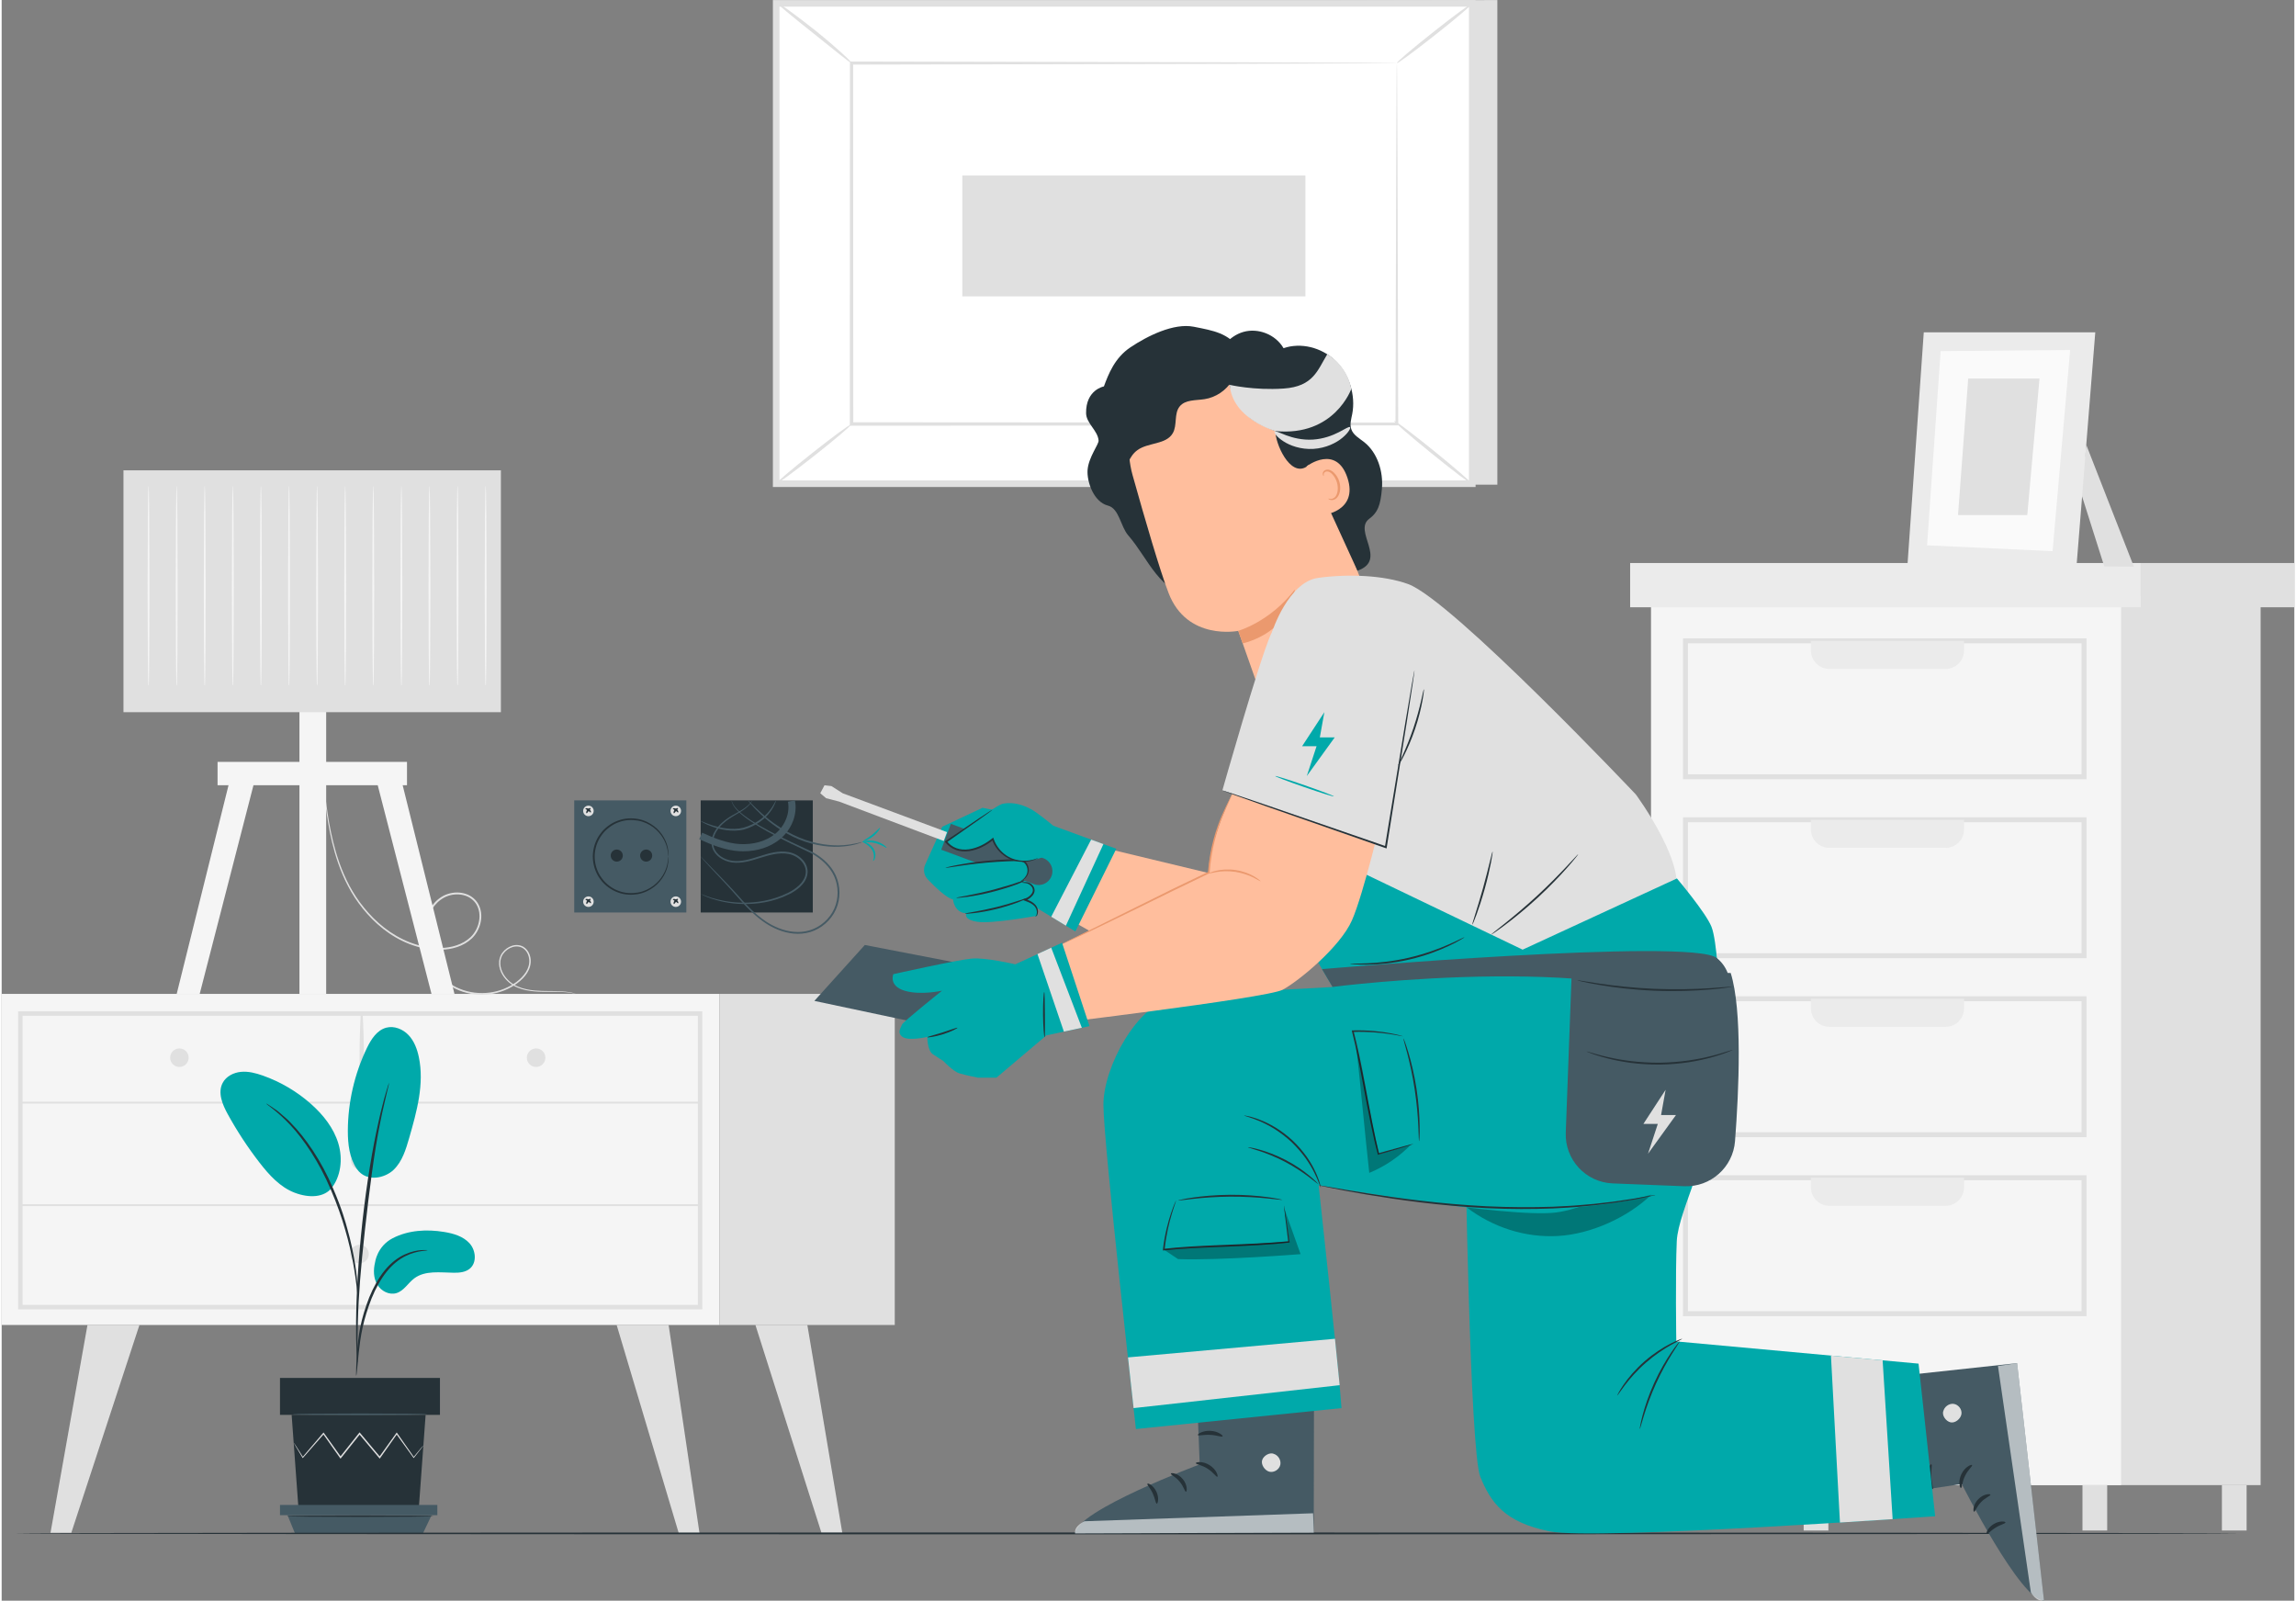 <svg width="614" height="428" version="1.1" xmlns="http://www.w3.org/2000/svg" xmlns:xlink="http://www.w3.org/1999/xlink" x="0px" y="0px"
	 viewBox="0 0 614 428.62" style="enable-background:new 0 0 614 428.62;" xml:space="preserve">
<rect x="0" y="0" width="614" height="428.62" fill="#808080" stroke="none"/>
<g id="Background_Complete">
</g>
<g id="Background_Simple" style="display:none;">
	<g style="display:inline;">
		<path style="fill:#EBEBEB;" d="M24.15,221.09l1.53,2.44c12.89,20.59,35.85,32.79,59.85,30.94c3.08-0.24,6.15-0.7,9.18-1.39
			c21.77-4.98,40.55-21.76,48.13-43.02c4.46-12.5,5.55-26.84,14.21-36.84c11.26-13.01,30.68-13.68,47.77-13.39
			c17.08,0.3,36.51-0.43,47.72-13.49c7.02-8.18,9.12-19.7,8.4-30.51c-1.92-28.63-22.24-53.96-47.8-66.34
			c-25.56-12.38-55.47-13.1-83.17-7.12c-38.81,8.39-75.53,30.45-97.31,64.04C10.85,140,5.85,185.42,24.15,221.09z"/>
	</g>
	<g style="display:inline;">
		
			<ellipse transform="matrix(0.248 -0.969 0.969 0.248 -177.826 485.917)" style="fill:#EBEBEB;" cx="224" cy="357.47" rx="40.45" ry="40.45"/>
	</g>
	<g style="display:inline;">
		<path style="fill:#EBEBEB;" d="M583.14,104.58c-8.16-15.3-22.98-27.51-37.03-37.67c-20.97-15.17-51.98-17.71-68.87-13.79h0
			c-10,1.97-19.42,6.1-27.24,12.7c-17.87,15.08-23.79,44.36-9.34,62.73c5.81,7.39,14.11,12.45,20.32,19.51
			c17.76,20.2,15.28,52.42,32.37,73.19c15.44,18.77,44.73,22.78,66.44,11.87c21.71-10.91,35.56-34.31,38.56-58.42
			S594.57,126.02,583.14,104.58z"/>
	</g>
</g>
<g id="Plant">
</g>
<g id="Floor">
</g>
<g id="Character">
</g>
<g id="Plugs">
	<g>
		<g>
			<g>
				<g>
					<polygon style="fill:#E0E0E0;" points="400.56,0 400.56,129.79 214.14,129.79 207.43,0.91 					"/>
				</g>
			</g>
			<g>
				<g>
					
						<rect x="236.33" y="-27.99" transform="matrix(6.123234e-17 -1 1 6.123234e-17 235.42 365.847)" style="fill:#FFFFFF;" width="128.61" height="186.42"/>
				</g>
				<g>
					<path style="fill:#E0E0E0;" d="M394.73,130.4H206.54V0.02h188.19V130.4z M208.31,128.63h184.65V1.79H208.31V128.63z"/>
				</g>
			</g>
			<g>
				<g>
					<g>
						<rect x="227.62" y="16.89" style="fill:#FFFFFF;" width="146.04" height="96.65"/>
					</g>
				</g>
				<g>
					<g>
						<g>
							<path style="fill:#E0E0E0;" d="M373.65,16.89c0,0-0.25,0.02-0.72,0.02c-0.49,0.01-1.18,0.01-2.08,0.02
								c-1.85,0.01-4.54,0.03-8.02,0.05c-7.01,0.03-17.21,0.07-30.09,0.11c-25.75,0.05-62.21,0.12-105.13,0.21l0.42-0.42
								c0.01,29.53,0.02,62.25,0.04,96.64v0.01l-0.46-0.46c55.09,0.04,105.88,0.07,146.04,0.09l-0.37,0.37
								c0.08-29.41,0.15-53.53,0.19-70.32c0.04-8.39,0.07-14.95,0.09-19.45c0.02-2.22,0.03-3.93,0.04-5.11
								C373.63,17.5,373.65,16.89,373.65,16.89s0.03,0.56,0.04,1.7c0.01,1.17,0.02,2.85,0.04,5.04c0.02,4.48,0.05,11.01,0.09,19.36
								c0.05,16.85,0.11,41.04,0.19,70.55l0,0.37l-0.37,0c-40.16,0.03-90.95,0.06-146.04,0.09l-0.46,0v-0.46v-0.01
								c0.01-34.39,0.03-67.11,0.04-96.64l0-0.42l0.42,0c43.03,0.08,79.58,0.16,105.4,0.21c12.84,0.05,23.01,0.09,30,0.11
								c3.45,0.02,6.1,0.04,7.94,0.05c0.87,0.01,1.55,0.02,2.03,0.02C373.43,16.87,373.65,16.89,373.65,16.89z"/>
						</g>
					</g>
				</g>
			</g>
			<g>
				<g>
					<g>
						<path style="fill:#E0E0E0;" d="M207.43,0.55c0.08-0.1,1.3,0.7,3.21,2.08c1.91,1.38,4.5,3.33,7.31,5.57
							c2.8,2.25,5.27,4.37,7.01,5.96c1.74,1.59,2.75,2.64,2.67,2.73c-0.17,0.2-4.66-3.5-10.25-7.97
							C211.76,4.45,207.26,0.76,207.43,0.55z"/>
					</g>
				</g>
			</g>
			<g>
				<g>
					<g>
						<path style="fill:#E0E0E0;" d="M393.84,0.91c0.16,0.2-4.23,3.94-9.81,8.35c-5.58,4.41-10.22,7.83-10.38,7.63
							c-0.16-0.2,4.23-3.94,9.81-8.35C389.04,4.12,393.68,0.71,393.84,0.91z"/>
					</g>
				</g>
			</g>
			<g>
				<g>
					<g>
						<path style="fill:#FFFFFF;" d="M393.69,129.54c-6.93-5.62-13.86-11.23-20.78-16.85"/>
					</g>
				</g>
				<g>
					<g>
						<g>
							<path style="fill:#E0E0E0;" d="M372.91,112.69c0.16-0.2,4.94,3.41,10.68,8.06c5.74,4.65,10.26,8.58,10.1,8.78
								c-0.16,0.2-4.94-3.41-10.68-8.07C377.27,116.82,372.75,112.89,372.91,112.69z"/>
						</g>
					</g>
				</g>
			</g>
			<g>
				<g>
					<g>
						<path style="fill:#E0E0E0;" d="M207.43,129.52c-0.16-0.2,4.19-3.9,9.71-8.26c5.52-4.37,10.12-7.74,10.28-7.54
							c0.16,0.2-4.19,3.9-9.71,8.26C212.18,126.34,207.58,129.72,207.43,129.52z"/>
					</g>
				</g>
			</g>
			<g>
				<g>
					
						<rect x="287.03" y="17.24" transform="matrix(6.123234e-17 -1 1 6.123234e-17 240.029 366.392)" style="fill:#E0E0E0;" width="32.36" height="91.89"/>
				</g>
			</g>
		</g>
		<g>
			<g>
				<g>
					<g>
						<rect x="479.07" y="159.67" style="fill:#E0E0E0;" width="125.9" height="238"/>
					</g>
				</g>
				<g>
					<g>
						<rect x="441.71" y="159.67" style="fill:#F5F5F5;" width="125.9" height="238"/>
					</g>
				</g>
				<g>
					<g>
						<g>
							<path style="fill:#E0E0E0;" d="M558.34,208.66H450.27v-37.73h108.07V208.66z M451.6,207.33h105.41v-35.07H451.6V207.33z"/>
						</g>
					</g>
					<g>
						<g>
							<path style="fill:#EBEBEB;" d="M520.6,179.12h-31.12c-2.73,0-4.95-2.22-4.95-4.95v-2.57h41.01v2.57
								C525.55,176.9,523.33,179.12,520.6,179.12z"/>
						</g>
					</g>
				</g>
				<g>
					<g>
						<g>
							<path style="fill:#E0E0E0;" d="M558.34,256.58H450.27v-37.73h108.07V256.58z M451.6,255.25h105.41v-35.07H451.6V255.25z"/>
						</g>
					</g>
					<g>
						<g>
							<path style="fill:#EBEBEB;" d="M520.6,227.04h-31.12c-2.73,0-4.95-2.22-4.95-4.95v-2.57h41.01v2.57
								C525.55,224.82,523.33,227.04,520.6,227.04z"/>
						</g>
					</g>
				</g>
				<g>
					<g>
						<g>
							<path style="fill:#E0E0E0;" d="M558.34,304.5H450.27v-37.73h108.07V304.5z M451.6,303.18h105.41v-35.07H451.6V303.18z"/>
						</g>
					</g>
					<g>
						<g>
							<path style="fill:#EBEBEB;" d="M520.6,274.96h-31.12c-2.73,0-4.95-2.22-4.95-4.95v-2.57h41.01v2.57
								C525.55,272.74,523.33,274.96,520.6,274.96z"/>
						</g>
					</g>
				</g>
				<g>
					<g>
						<g>
							<path style="fill:#E0E0E0;" d="M558.34,352.43H450.27V314.7h108.07V352.43z M451.6,351.1h105.41v-35.07H451.6V351.1z"/>
						</g>
					</g>
					<g>
						<g>
							<path style="fill:#EBEBEB;" d="M520.6,322.88h-31.12c-2.73,0-4.95-2.22-4.95-4.95v-2.57h41.01v2.57
								C525.55,320.67,523.33,322.88,520.6,322.88z"/>
						</g>
					</g>
				</g>
				<g>
					<g>
						<rect x="436.12" y="150.76" style="fill:#EBEBEB;" width="136.75" height="11.85"/>
					</g>
				</g>
				<g>
					<g>
						<rect x="572.88" y="150.76" style="fill:#E0E0E0;" width="41.12" height="11.85"/>
					</g>
				</g>
				<g>
					<g>
						<rect x="441.71" y="397.67" style="fill:#E0E0E0;" width="6.62" height="12.16"/>
					</g>
				</g>
				<g>
					<g>
						<rect x="482.59" y="397.67" style="fill:#E0E0E0;" width="6.62" height="12.16"/>
					</g>
				</g>
				<g>
					<g>
						<rect x="557.26" y="397.67" style="fill:#E0E0E0;" width="6.62" height="12.16"/>
					</g>
				</g>
				<g>
					<g>
						<rect x="594.6" y="397.67" style="fill:#E0E0E0;" width="6.62" height="12.16"/>
					</g>
				</g>
			</g>
			<g>
				<g>
					<polygon style="fill:#E0E0E0;" points="558.28,119.12 571.02,151.72 563.1,151.68 556.75,131.65 					"/>
				</g>
				<g>
					<g>
						<g>
							<polygon style="fill:#EBEBEB;" points="514.76,88.99 510.38,151.46 555.6,152.4 560.69,88.99 							"/>
						</g>
						<g>
							<polygon style="fill:#FAFAFA;" points="519.28,94.02 515.64,146.02 549.26,147.59 553.96,93.71 							"/>
						</g>
					</g>
					<g>
						<polygon style="fill:#E0E0E0;" points="526.66,101.37 523.93,137.92 542.48,137.92 545.75,101.37 						"/>
					</g>
				</g>
			</g>
		</g>
		<g>
			<g>
				<g>
					<g>
						<g>
							<g>
								<g>
									<g>
										<g>
											<rect y="266.14" style="fill:#F5F5F5;" width="192.22" height="88.65"/>
										</g>
									</g>
								</g>
							</g>
						</g>
					</g>
					<g>
						<g>
							<g>
								<g>
									<g>
										<g>
											<path style="fill:#E0E0E0;" d="M187.64,350.61H4.4v-79.8h183.24V350.61z M5.6,349.41h180.85V272H5.6V349.41z"/>
										</g>
									</g>
								</g>
							</g>
						</g>
					</g>
					<g>
						<g>
							<g>
								<g>
									<g>
										<g>
											<rect x="192.22" y="266.14" style="fill:#E0E0E0;" width="46.96" height="88.65"/>
										</g>
									</g>
								</g>
							</g>
						</g>
					</g>
					<g>
						<g>
							<g>
								<g>
									<g>
										<g>
											<g>
												<path style="fill:#E0E0E0;" d="M5,295.5c20.59,0,41.18,0,61.78,0c32.53,0,65.07,0,97.6,0c7.56,0,15.11,0,22.67,0
													c0.31,0,0.31-0.48,0-0.48c-20.59,0-41.18,0-61.78,0c-32.53,0-65.07,0-97.6,0c-7.56,0-15.11,0-22.67,0
													C4.69,295.02,4.69,295.5,5,295.5L5,295.5z"/>
											</g>
										</g>
									</g>
								</g>
							</g>
						</g>
					</g>
					<g>
						<g>
							<g>
								<g>
									<g>
										<g>
											<g>
												<path style="fill:#E0E0E0;" d="M96.61,295.26c0.55-7.87,0.49-16.2,0.06-24.08c-0.02-0.32-0.47-0.32-0.49,0
													c-0.42,7.88-0.48,16.21,0.06,24.08C96.26,295.5,96.6,295.5,96.61,295.26L96.61,295.26z"/>
											</g>
										</g>
									</g>
								</g>
							</g>
						</g>
					</g>
					<g>
						<g>
							<g>
								<g>
									<g>
										<g>
											<path style="fill:#E0E0E0;" d="M145.61,283.22c0,1.37-1.11,2.48-2.48,2.48c-1.37,0-2.48-1.11-2.48-2.48
												c0-1.37,1.11-2.48,2.48-2.48C144.5,280.74,145.61,281.85,145.61,283.22z"/>
										</g>
									</g>
								</g>
							</g>
						</g>
					</g>
					<g>
						<g>
							<g>
								<g>
									<g>
										<g>
											<path style="fill:#E0E0E0;" d="M50.08,283.22c0,1.37-1.11,2.48-2.48,2.48c-1.37,0-2.48-1.11-2.48-2.48
												c0-1.37,1.11-2.48,2.48-2.48C48.97,280.74,50.08,281.85,50.08,283.22z"/>
										</g>
									</g>
								</g>
							</g>
						</g>
					</g>
					<g>
						<g>
							<g>
								<g>
									<g>
										<g>
											<circle style="fill:#E0E0E0;" cx="96.02" cy="310.71" r="2.48"/>
										</g>
									</g>
								</g>
							</g>
						</g>
					</g>
					<g>
						<g>
							<g>
								<g>
									<g>
										<g>
											<polygon style="fill:#E0E0E0;" points="22.98,354.79 13.08,410.44 18.65,410.44 36.9,354.79 											"/>
										</g>
									</g>
								</g>
							</g>
						</g>
					</g>
					<g>
						<g>
							<g>
								<g>
									<g>
										<g>
											<polygon style="fill:#E0E0E0;" points="178.62,354.79 186.89,410.54 181.33,410.54 164.7,354.79 											"/>
										</g>
									</g>
								</g>
							</g>
						</g>
					</g>
					<g>
						<g>
							<g>
								<g>
									<g>
										<g>
											<polygon style="fill:#E0E0E0;" points="215.77,354.79 225.15,410.54 219.58,410.54 201.86,354.79 											"/>
										</g>
									</g>
								</g>
							</g>
						</g>
					</g>
					<g>
						<g>
							<g>
								<g>
									<g>
										<g>
											<path style="fill:#E0E0E0;" d="M98.33,335.79c0,1.37-1.11,2.48-2.48,2.48c-1.37,0-2.48-1.11-2.48-2.48
												c0-1.37,1.11-2.48,2.48-2.48C97.22,333.31,98.33,334.42,98.33,335.79z"/>
										</g>
									</g>
								</g>
							</g>
						</g>
					</g>
					<g>
						<g>
							<g>
								<g>
									<g>
										<g>
											<g>
												<path style="fill:#E0E0E0;" d="M5,322.95c20.59,0,41.18,0,61.78,0c32.53,0,65.07,0,97.6,0c7.56,0,15.11,0,22.67,0
													c0.31,0,0.31-0.48,0-0.48c-20.59,0-41.18,0-61.78,0c-32.53,0-65.07,0-97.6,0c-7.56,0-15.11,0-22.67,0
													C4.69,322.47,4.69,322.95,5,322.95L5,322.95z"/>
											</g>
										</g>
									</g>
								</g>
							</g>
						</g>
					</g>
				</g>
			</g>
		</g>
		<g>
			<g>
				<g>
					<path style="fill:#E0E0E0;" d="M153.83,266.1c0,0-0.16-0.02-0.47-0.09c-0.31-0.06-0.77-0.15-1.38-0.23
						c-1.22-0.17-3.04-0.23-5.38-0.2c-1.17,0.01-2.48,0.02-3.91-0.11c-1.42-0.13-2.99-0.38-4.55-1.03c-1.56-0.64-3.07-1.8-4.05-3.47
						c-0.49-0.83-0.83-1.8-0.88-2.83c-0.06-1.02,0.2-2.12,0.86-3c0.64-0.88,1.57-1.57,2.66-1.91c1.08-0.33,2.4-0.23,3.36,0.55
						c0.96,0.75,1.49,1.96,1.59,3.18c0.1,1.24-0.28,2.51-0.96,3.57c-0.67,1.08-1.6,1.98-2.64,2.75c-1.03,0.78-2.2,1.41-3.43,1.91
						c-2.47,1-5.27,1.38-8.06,1.05c-2.78-0.33-5.59-1.39-7.87-3.28c-2.28-1.87-4.05-4.44-5.04-7.33c-1-2.89-1.19-6.14-0.32-9.2
						c0.44-1.52,1.15-2.99,2.17-4.25c1.02-1.25,2.37-2.3,3.95-2.8c1.57-0.51,3.29-0.54,4.85-0.01c1.56,0.51,2.91,1.68,3.55,3.18
						c0.67,1.49,0.71,3.18,0.33,4.7c-0.37,1.54-1.18,2.95-2.29,4.03c-2.27,2.16-5.41,2.97-8.31,3.05c-2.95,0.07-5.8-0.54-8.41-1.55
						c-5.24-2.04-9.39-5.64-12.48-9.48c-3.14-3.86-5.16-8.08-6.56-12.04c-1.39-3.97-2.18-7.71-2.74-10.99
						c-0.54-3.29-0.85-6.15-1.08-8.48c-0.22-2.33-0.35-4.15-0.45-5.38c-0.04-0.6-0.07-1.06-0.09-1.4c-0.02-0.32-0.01-0.48-0.01-0.48
						s0.03,0.16,0.06,0.47c0.03,0.34,0.08,0.8,0.14,1.4c0.13,1.25,0.31,3.06,0.54,5.37c0.26,2.33,0.59,5.18,1.16,8.45
						c0.59,3.27,1.4,6.98,2.8,10.92c1.41,3.92,3.43,8.1,6.55,11.9c3.07,3.79,7.18,7.32,12.33,9.31c2.56,0.98,5.37,1.58,8.23,1.5
						c2.83-0.08,5.84-0.87,7.99-2.92c1.04-1.02,1.81-2.35,2.15-3.8c0.36-1.44,0.32-3.02-0.3-4.38c-0.59-1.37-1.82-2.44-3.26-2.91
						c-1.44-0.48-3.06-0.46-4.53,0.02c-1.48,0.47-2.75,1.45-3.72,2.64c-0.97,1.2-1.66,2.61-2.08,4.07c-0.84,2.95-0.66,6.1,0.31,8.9
						c0.96,2.81,2.68,5.31,4.88,7.12c2.2,1.84,4.92,2.87,7.62,3.2c2.71,0.33,5.44-0.03,7.84-1c2.38-0.96,4.57-2.45,5.88-4.47
						c0.65-1.01,1-2.18,0.91-3.32c-0.09-1.14-0.57-2.24-1.43-2.91c-0.85-0.69-2.02-0.8-3.02-0.5c-1.01,0.31-1.89,0.95-2.48,1.76
						c-0.62,0.81-0.86,1.81-0.81,2.77c0.04,0.97,0.36,1.89,0.82,2.68c0.93,1.61,2.38,2.74,3.89,3.37c1.51,0.65,3.05,0.91,4.46,1.05
						c1.41,0.13,2.72,0.14,3.89,0.15c2.34,0,4.17,0.09,5.4,0.29C153.21,265.87,153.83,266.1,153.83,266.1z"/>
				</g>
			</g>
			<g>
				<g>
					<polygon style="fill:#F5F5F5;" points="62.06,205.01 46.86,266.2 53.02,266.2 68.79,205.01 					"/>
				</g>
				<g>
					<polygon style="fill:#F5F5F5;" points="106.09,205.01 121.28,266.2 115.13,266.2 99.36,205.01 					"/>
				</g>
				<g>
					<rect x="79.75" y="188.36" style="fill:#F5F5F5;" width="7.16" height="77.84"/>
				</g>
			</g>
			<g>
				<rect x="32.62" y="125.94" style="fill:#E0E0E0;" width="101.08" height="64.76"/>
			</g>
			<g>
				<rect x="57.82" y="204.01" style="fill:#F5F5F5;" width="50.73" height="6.25"/>
			</g>
			<g>
				<g>
					<path style="fill:#F5F5F5;" d="M39.34,182.25c0.02,0,0.05,0.37,0.07,1.18h-0.14c-0.1-3.17-0.18-13.66-0.18-26.09
						c0.03-7.5,0.05-14.29,0.07-19.29c0.03-2.42,0.06-4.4,0.08-5.85c0.02-0.65,0.03-1.17,0.05-1.59c0.02-0.36,0.03-0.55,0.05-0.55
						c0.02,0,0.03,0.19,0.05,0.55c0.01,0.42,0.03,0.94,0.05,1.59c0.02,1.45,0.05,3.43,0.08,5.85c0.02,5,0.04,11.79,0.07,19.29
						c0,12.43-0.08,22.93-0.18,26.09h-0.14C39.29,182.62,39.32,182.25,39.34,182.25z"/>
				</g>
			</g>
			<g>
				<g>
					<path style="fill:#F5F5F5;" d="M46.86,182.25c0.02,0,0.05,0.37,0.07,1.18H46.8c-0.1-3.17-0.18-13.66-0.18-26.09
						c0.03-7.5,0.05-14.29,0.07-19.29c0.03-2.42,0.06-4.4,0.08-5.85c0.02-0.65,0.03-1.17,0.05-1.59c0.02-0.36,0.03-0.55,0.05-0.55
						c0.02,0,0.03,0.19,0.05,0.55c0.01,0.42,0.03,0.94,0.05,1.59c0.02,1.45,0.05,3.43,0.08,5.85c0.02,5,0.04,11.79,0.07,19.29
						c0,12.43-0.08,22.93-0.18,26.09H46.8C46.82,182.62,46.84,182.25,46.86,182.25z"/>
				</g>
			</g>
			<g>
				<g>
					<path style="fill:#F5F5F5;" d="M54.39,182.25c0.02,0,0.05,0.37,0.07,1.18h-0.14c-0.1-3.17-0.18-13.66-0.18-26.09
						c0.03-7.5,0.05-14.29,0.07-19.29c0.03-2.42,0.06-4.4,0.08-5.85c0.02-0.65,0.03-1.17,0.05-1.59c0.02-0.36,0.03-0.55,0.05-0.55
						c0.02,0,0.03,0.19,0.05,0.55c0.01,0.42,0.03,0.94,0.05,1.59c0.02,1.45,0.05,3.43,0.08,5.85c0.02,5,0.04,11.79,0.07,19.29
						c0,12.43-0.08,22.93-0.18,26.09h-0.14C54.34,182.62,54.36,182.25,54.39,182.25z"/>
				</g>
			</g>
			<g>
				<g>
					<path style="fill:#F5F5F5;" d="M61.91,182.25c0.02,0,0.05,0.37,0.07,1.18h-0.14c-0.1-3.17-0.18-13.66-0.18-26.09
						c0.03-7.5,0.05-14.29,0.07-19.29c0.03-2.42,0.06-4.4,0.08-5.85c0.02-0.65,0.03-1.17,0.05-1.59c0.02-0.36,0.03-0.55,0.05-0.55
						c0.02,0,0.03,0.19,0.05,0.55c0.01,0.42,0.03,0.94,0.05,1.59c0.02,1.45,0.05,3.43,0.08,5.85c0.02,5,0.04,11.79,0.07,19.29
						c0,12.43-0.08,22.93-0.18,26.09h-0.14C61.86,182.62,61.89,182.25,61.91,182.25z"/>
				</g>
			</g>
			<g>
				<g>
					<path style="fill:#F5F5F5;" d="M69.43,182.25c0.02,0,0.05,0.37,0.07,1.18h-0.14c-0.1-3.17-0.18-13.66-0.18-26.09
						c0.03-7.5,0.05-14.29,0.07-19.29c0.03-2.42,0.06-4.4,0.08-5.85c0.02-0.65,0.03-1.17,0.05-1.59c0.02-0.36,0.03-0.55,0.05-0.55
						c0.02,0,0.03,0.19,0.05,0.55c0.01,0.42,0.03,0.94,0.05,1.59c0.02,1.45,0.05,3.43,0.08,5.85c0.02,5,0.04,11.79,0.07,19.29
						c0,12.43-0.08,22.93-0.18,26.09h-0.14C69.39,182.62,69.41,182.25,69.43,182.25z"/>
				</g>
			</g>
			<g>
				<g>
					<path style="fill:#F5F5F5;" d="M76.96,182.25c0.02,0,0.05,0.37,0.07,1.18h-0.14c-0.1-3.17-0.18-13.66-0.18-26.09
						c0.03-7.5,0.05-14.29,0.07-19.29c0.03-2.42,0.06-4.4,0.08-5.85c0.02-0.65,0.03-1.17,0.05-1.59c0.02-0.36,0.03-0.55,0.05-0.55
						s0.03,0.19,0.05,0.55c0.01,0.42,0.03,0.94,0.05,1.59c0.02,1.45,0.05,3.43,0.08,5.85c0.02,5,0.04,11.79,0.07,19.29
						c0,12.43-0.08,22.93-0.18,26.09h-0.14C76.91,182.62,76.93,182.25,76.96,182.25z"/>
				</g>
			</g>
			<g>
				<g>
					<path style="fill:#F5F5F5;" d="M84.48,182.25c0.02,0,0.05,0.37,0.07,1.18h-0.14c-0.1-3.17-0.18-13.66-0.18-26.09
						c0.03-7.5,0.05-14.29,0.07-19.29c0.03-2.42,0.06-4.4,0.08-5.85c0.02-0.65,0.03-1.17,0.05-1.59c0.02-0.36,0.03-0.55,0.05-0.55
						c0.02,0,0.03,0.19,0.05,0.55c0.01,0.42,0.03,0.94,0.05,1.59c0.02,1.45,0.05,3.43,0.08,5.85c0.02,5,0.04,11.79,0.07,19.29
						c0,12.43-0.08,22.93-0.18,26.09h-0.14C84.43,182.62,84.45,182.25,84.48,182.25z"/>
				</g>
			</g>
			<g>
				<g>
					<path style="fill:#F5F5F5;" d="M92,182.25c0.02,0,0.05,0.37,0.07,1.18h-0.14c-0.1-3.17-0.18-13.66-0.18-26.09
						c0.03-7.5,0.05-14.29,0.07-19.29c0.03-2.42,0.06-4.4,0.08-5.85c0.02-0.65,0.03-1.17,0.05-1.59c0.02-0.36,0.03-0.55,0.05-0.55
						c0.02,0,0.03,0.19,0.05,0.55c0.01,0.42,0.03,0.94,0.05,1.59c0.02,1.45,0.05,3.43,0.08,5.85c0.02,5,0.04,11.79,0.07,19.29
						c0,12.43-0.08,22.93-0.18,26.09h-0.14C91.95,182.62,91.98,182.25,92,182.25z"/>
				</g>
			</g>
			<g>
				<g>
					<path style="fill:#F5F5F5;" d="M99.52,182.25c0.02,0,0.05,0.37,0.07,1.18h-0.14c-0.1-3.17-0.18-13.66-0.18-26.09
						c0.03-7.5,0.05-14.29,0.07-19.29c0.03-2.42,0.06-4.4,0.08-5.85c0.02-0.65,0.03-1.17,0.05-1.59c0.02-0.36,0.03-0.55,0.05-0.55
						c0.02,0,0.03,0.19,0.05,0.55c0.01,0.42,0.03,0.94,0.05,1.59c0.02,1.45,0.05,3.43,0.08,5.85c0.02,5,0.04,11.79,0.07,19.29
						c0,12.43-0.08,22.93-0.18,26.09h-0.14C99.48,182.62,99.5,182.25,99.52,182.25z"/>
				</g>
			</g>
			<g>
				<g>
					<path style="fill:#F5F5F5;" d="M107.05,182.25c0.02,0,0.05,0.37,0.07,1.18h-0.14c-0.1-3.17-0.18-13.66-0.18-26.09
						c0.03-7.5,0.05-14.29,0.07-19.29c0.03-2.42,0.06-4.4,0.08-5.85c0.02-0.65,0.03-1.17,0.05-1.59c0.02-0.36,0.03-0.55,0.05-0.55
						s0.03,0.19,0.05,0.55c0.01,0.42,0.03,0.94,0.05,1.59c0.02,1.45,0.05,3.43,0.08,5.85c0.02,5,0.04,11.79,0.07,19.29
						c0,12.43-0.08,22.93-0.18,26.09h-0.14C107,182.62,107.02,182.25,107.05,182.25z"/>
				</g>
			</g>
			<g>
				<g>
					<path style="fill:#F5F5F5;" d="M114.57,182.25c0.02,0,0.05,0.37,0.07,1.18h-0.14c-0.1-3.17-0.18-13.66-0.18-26.09
						c0.03-7.5,0.05-14.29,0.07-19.29c0.03-2.42,0.06-4.4,0.08-5.85c0.02-0.65,0.03-1.17,0.05-1.59c0.02-0.36,0.03-0.55,0.05-0.55
						s0.03,0.19,0.05,0.55c0.01,0.42,0.03,0.94,0.05,1.59c0.02,1.45,0.05,3.43,0.08,5.85c0.02,5,0.04,11.79,0.07,19.29
						c0,12.43-0.08,22.93-0.18,26.09h-0.14C114.52,182.62,114.55,182.25,114.57,182.25z"/>
				</g>
			</g>
			<g>
				<g>
					<path style="fill:#F5F5F5;" d="M122.09,182.25c0.02,0,0.05,0.37,0.07,1.18h-0.14c-0.1-3.17-0.18-13.66-0.18-26.09
						c0.03-7.5,0.05-14.29,0.07-19.29c0.03-2.42,0.06-4.4,0.08-5.85c0.02-0.65,0.03-1.17,0.05-1.59c0.02-0.36,0.03-0.55,0.05-0.55
						s0.03,0.19,0.05,0.55c0.01,0.42,0.03,0.94,0.05,1.59c0.02,1.45,0.05,3.43,0.08,5.85c0.02,5,0.04,11.79,0.07,19.29
						c0,12.43-0.08,22.93-0.18,26.09h-0.14C122.05,182.62,122.07,182.25,122.09,182.25z"/>
				</g>
			</g>
			<g>
				<g>
					<path style="fill:#F5F5F5;" d="M129.62,182.25c0.02,0,0.05,0.37,0.07,1.18h-0.14c-0.1-3.17-0.18-13.66-0.18-26.09
						c0.03-7.5,0.05-14.29,0.07-19.29c0.03-2.42,0.06-4.4,0.08-5.85c0.02-0.65,0.03-1.17,0.05-1.59c0.02-0.36,0.03-0.55,0.05-0.55
						c0.02,0,0.03,0.19,0.05,0.55c0.01,0.42,0.03,0.94,0.05,1.59c0.02,1.45,0.05,3.43,0.08,5.85c0.02,5,0.04,11.79,0.07,19.29
						c0,12.43-0.08,22.93-0.18,26.09h-0.14C129.57,182.62,129.59,182.25,129.62,182.25z"/>
				</g>
			</g>
		</g>
		<g>
			<g>
				<g>
					<g>
						<g>
							<g>
								<path style="fill:#00A9AA;" d="M104.73,331.55c4.19-2.16,9.12-2.44,13.77-1.67c2.5,0.41,5.1,1.16,6.8,3.04
									c1.7,1.88,2.02,5.18,0.07,6.79c-1.16,0.96-2.78,1.11-4.29,1.09c-3.64-0.04-7.68-0.68-10.59,1.51
									c-1.66,1.25-2.76,3.33-4.75,3.94c-1.94,0.6-4.13-0.54-5.16-2.3c-1.03-1.75-1.06-3.94-0.58-5.92
									C100,338.04,100.51,333.73,104.73,331.55z"/>
							</g>
						</g>
					</g>
				</g>
				<g>
					<g>
						<g>
							<g>
								<path style="fill:#00A9AA;" d="M95.13,313.02c2.56,3.66,7.54,2.45,9.85,0.21c2.31-2.23,3.28-5.47,4.17-8.56
									c2.03-7.05,4.08-14.45,2.57-21.63c-0.45-2.15-1.25-4.29-2.76-5.88c-1.51-1.59-3.83-2.54-5.95-1.98
									c-2.51,0.66-4.07,3.12-5.2,5.46c-3.31,6.88-5.07,14.5-5.1,22.13C92.7,306.34,93.12,310.08,95.13,313.02"/>
							</g>
						</g>
					</g>
				</g>
				<g>
					<g>
						<g>
							<g>
								<path style="fill:#00A9AA;" d="M88.1,318.45c2.78-3.3,3.31-8.12,2.07-12.25c-1.24-4.14-4.03-7.65-7.26-10.53
									c-3.78-3.37-8.22-5.99-12.99-7.67c-1.88-0.66-3.86-1.18-5.84-0.99c-1.98,0.19-3.98,1.2-4.9,2.97
									c-1.37,2.61-0.06,5.77,1.36,8.35c2.5,4.55,5.35,8.9,8.53,13c2.56,3.3,5.49,6.55,9.39,8.04c3.9,1.49,7.95,1.32,10.02-1.39"/>
							</g>
						</g>
					</g>
				</g>
				<g>
					<g>
						<g>
							<g>
								<g>
									<path style="fill:#263238;" d="M94.96,368.39c0.05,0,0.13-0.59,0.23-1.66c0.12-1.21,0.27-2.73,0.44-4.54
										c0.21-1.91,0.49-4.18,1.02-6.66c0.53-2.47,1.36-5.14,2.42-7.86c1.1-2.7,2.44-5.15,4.01-7.11c1.56-1.97,3.37-3.39,5.07-4.22
										c1.7-0.84,3.22-1.18,4.27-1.33c1.06-0.11,1.65-0.19,1.66-0.24c0-0.05-0.59-0.05-1.68-0.03c-1.08,0.07-2.66,0.35-4.45,1.16
										c-1.79,0.8-3.72,2.24-5.35,4.25c-1.65,2-3.04,4.51-4.16,7.25c-1.08,2.76-1.9,5.46-2.4,7.98c-0.5,2.52-0.73,4.81-0.88,6.74
										c-0.14,1.93-0.2,3.49-0.22,4.57C94.9,367.79,94.91,368.39,94.96,368.39z"/>
								</g>
							</g>
						</g>
					</g>
				</g>
				<g>
					<g>
						<g>
							<g>
								<g>
									<path style="fill:#263238;" d="M95.27,364.9c0.02,0,0.04-0.27,0.04-0.77c0-0.58,0-1.31-0.01-2.21
										c-0.01-1.91,0-4.69,0.1-8.11c0.17-6.84,0.76-14.21,1.9-24.59c1.08-9.76,2.52-21.12,4.05-28.51
										c0.33-1.68,0.66-3.19,0.97-4.52c0.3-1.33,0.55-2.47,0.79-3.4c0.21-0.87,0.38-1.58,0.52-2.14c0.11-0.49,0.16-0.75,0.14-0.76
										c-0.02-0.01-0.11,0.24-0.27,0.72c-0.17,0.56-0.38,1.25-0.64,2.11c-0.28,0.92-0.58,2.05-0.91,3.38
										c-0.35,1.32-0.71,2.83-1.07,4.5c-1.51,6.69-3.11,16.05-4.26,26.46c-1.14,10.4-1.65,19.88-1.7,26.74
										c-0.04,3.43,0.03,6.21,0.12,8.12c0.05,0.9,0.1,1.63,0.13,2.2C95.22,364.64,95.25,364.9,95.27,364.9z"/>
								</g>
							</g>
						</g>
					</g>
				</g>
				<g>
					<g>
						<g>
							<g>
								<g>
									<path style="fill:#263238;" d="M95.32,346.63c0.05,0,0.04-0.82-0.02-2.3c-0.08-1.48-0.29-3.62-0.71-6.24
										c-0.44-2.62-1.06-5.72-2.03-9.1c-0.42-1.54-1.41-5.24-3.8-10.76c-3.16-7.48-7.44-13.6-11.17-17.39
										c-0.87-1.01-1.85-1.73-2.63-2.44c-0.4-0.34-0.76-0.68-1.12-0.95c-0.36-0.25-0.7-0.49-1.02-0.7
										c-1.23-0.84-1.91-1.28-1.94-1.24c-0.11,0.15,2.75,1.83,6.36,5.67c3.6,3.83,7.76,9.91,10.89,17.33
										c1.75,4.03,2.96,7.62,3.83,10.66c1,3.34,1.66,6.42,2.16,9.01c0.48,2.6,0.75,4.71,0.92,6.18
										C95.17,345.82,95.27,346.63,95.32,346.63z"/>
								</g>
							</g>
						</g>
					</g>
				</g>
			</g>
			<g>
				<g>
					<g>
						<g>
							<polygon style="fill:#263238;" points="77.66,378.86 79.49,403.94 111.71,403.94 113.54,378.86 							"/>
						</g>
					</g>
				</g>
			</g>
			<g>
				<g>
					<g>
						<g>
							<rect x="74.54" y="368.97" style="fill:#263238;" width="42.84" height="9.89"/>
						</g>
					</g>
				</g>
			</g>
			<g>
				<g>
					<g>
						<g>
							<polygon style="fill:#455A64;" points="74.54,402.98 74.54,405.72 76.56,405.72 116.68,405.72 116.68,402.98 							"/>
						</g>
					</g>
				</g>
			</g>
			<g>
				<g>
					<g>
						<g>
							<polygon style="fill:#455A64;" points="78.53,410.55 76.56,405.72 115.14,405.72 112.84,410.55 							"/>
						</g>
					</g>
				</g>
			</g>
			<g>
				<g>
					<g>
						<g>
							<g>
								<path style="fill:#E0E0E0;" d="M112.94,387.06c0.01,0.01-0.04,0.08-0.15,0.23c-0.13,0.17-0.29,0.38-0.48,0.64
									c-0.46,0.59-1.09,1.39-1.88,2.4l-0.08,0.11l-0.08-0.11c-1.18-1.63-2.76-3.81-4.61-6.38h0.27c-1.37,1.94-2.9,4.11-4.54,6.43
									l-0.14,0.2l-0.16-0.19c-1.68-1.99-3.5-4.16-5.38-6.41l0.31,0c-0.09,0.12-0.19,0.24-0.3,0.37c-1.67,2.09-3.29,4.12-4.81,6.04
									l-0.16,0.2l-0.15-0.21c-1.63-2.31-3.16-4.47-4.54-6.43l0.26,0.01c-2.24,2.55-4.14,4.71-5.59,6.37l-0.1,0.11l-0.08-0.13
									c-0.74-1.24-1.33-2.23-1.75-2.94c-0.18-0.32-0.33-0.58-0.45-0.78c-0.1-0.18-0.15-0.27-0.14-0.28
									c0.01-0.01,0.07,0.08,0.19,0.25c0.13,0.2,0.29,0.45,0.5,0.75c0.45,0.7,1.06,1.67,1.84,2.89l-0.18-0.01
									c1.43-1.68,3.3-3.87,5.5-6.45l0.14-0.16l0.13,0.18c1.39,1.94,2.93,4.1,4.58,6.4l-0.31-0.01c1.52-1.92,3.14-3.95,4.8-6.05
									c0.1-0.13,0.2-0.25,0.3-0.37l0.15-0.19l0.16,0.19c1.88,2.25,3.7,4.42,5.37,6.42l-0.3,0.01c1.66-2.31,3.2-4.46,4.59-6.4
									l0.13-0.19l0.13,0.19c1.82,2.59,3.36,4.8,4.51,6.45l-0.16-0.01c0.82-0.99,1.48-1.77,1.95-2.34
									c0.21-0.25,0.38-0.44,0.52-0.61C112.87,387.12,112.93,387.05,112.94,387.06z"/>
							</g>
						</g>
					</g>
				</g>
			</g>
			<g>
				<g>
					<g>
						<g>
							<g>
								<path style="fill:#455A64;" d="M113.99,378.69c0,0.11-8.07,0.2-18.03,0.2c-9.96,0-18.03-0.09-18.03-0.2
									c0-0.11,8.07-0.2,18.03-0.2C105.91,378.49,113.99,378.58,113.99,378.69z"/>
							</g>
						</g>
					</g>
				</g>
			</g>
			<g>
				<g>
					<g>
						<g>
							<g>
								<path style="fill:#263238;" d="M115.62,405.99c0,0.11-8.77,0.2-19.6,0.2c-10.83,0-19.6-0.09-19.6-0.2
									c0-0.11,8.77-0.2,19.6-0.2C106.84,405.79,115.62,405.88,115.62,405.99z"/>
							</g>
						</g>
					</g>
				</g>
			</g>
		</g>
		<g>
			<g>
				<path style="fill:#263238;" d="M599.28,410.6c0,0.14-139.83,0.25-312.29,0.25c-172.51,0-283.62-0.11-283.62-0.25
					c0-0.14,111.11-0.25,283.62-0.25C459.45,410.35,599.28,410.46,599.28,410.6z"/>
			</g>
		</g>
		<g>
			<g>
				<g>
					<g>
						<g>
							<g>
								<g>
									<g>
										<path style="fill:#263238;" d="M319.52,160.22c-4.2-0.42-7.75-3.33-10.4-6.62c-2.64-3.29-4.65-7.07-7.42-10.25
											c-2.06-2.37-2.39-7.19-5.44-7.97c-3.82-0.97-5.68-6.43-5.44-9.56c0.27-3.41,3.03-6.85,2.95-7.87
											c-0.23-2.68-3.3-4.6-3.35-7.29c-0.11-6.32,4.77-7.19,4.77-7.19c1.22-3.29,2.89-7.65,7.09-10.46
											c4.56-3.05,11.61-6.58,16.98-5.52c5.38,1.07,9.26,1.68,12.44,6.14"/>
									</g>
								</g>
							</g>
						</g>
					</g>
					<g>
						<g>
							<g>
								<g>
									<g>
										<path style="fill:#FFBE9D;" d="M365.02,158.05l-4.19,21.68l-9.44,19.52l-12.58-8.71l-4.15-11.75l-3.48-9.86
											c0,0-13.74,2.77-18.68-10.16c-2.39-6.24-6.26-19.5-9.63-31.54c-3.62-12.95,3.31-26.5,15.92-31.15l1.25-0.46
											c13.8-4.19,25.08,5.19,28.88,19.11L365.02,158.05"/>
									</g>
								</g>
							</g>
						</g>
					</g>
					<g>
						<g>
							<g>
								<g>
									<g>
										<g>
											<g>
												<g>
													<g>
														<g>
															<g>
																<g>
																	<g>
																		<path style="fill:#263238;" d="M330.41,93.04c1.02,2.89,0.69,6.23-0.88,8.86c-1.57,2.63-4.35,4.51-7.38,4.98
																			c-2.35,0.37-5.16,0.1-6.66,1.94c-1.58,1.94-0.6,5-1.85,7.17c-1.78,3.1-6.56,2.44-9.46,4.53
																			c-2.24,1.61-2.97,4.55-3.93,7.14c-0.96,2.59-2.78,5.37-5.54,5.5c-0.63-2.3-1.25-4.63-1.34-7.02
																			c-0.08-2.38,0.43-4.87,1.89-6.76c0.8-1.04,1.86-1.87,2.55-2.98c1.49-2.4,0.95-5.48,1.42-8.27
																			c0.6-3.59,3.05-6.82,6.35-8.37c2.74-1.28,5.97-1.45,8.5-3.12c1.87-1.23,3.2-3.19,5.13-4.31
																			c3.78-2.18,8.55-0.59,12.49,1.27"/>
																	</g>
																</g>
															</g>
														</g>
													</g>
												</g>
											</g>
										</g>
									</g>
									<g>
										<g>
											<g>
												<path style="fill:#263238;" d="M319.47,103.32c1.63-1.15,4.93-3.62,5.36-5.53c0.92-4.15,3.83-7.79,7.71-8.91
													c3.88-1.12,8.58,0.61,10.76,4.35c4.62-1.57,10.12-0.25,13.85,3.33c3.73,3.58,5.53,9.27,4.54,14.32
													c-0.26,1.32-0.69,2.71-0.26,4.01c0.54,1.62,2.18,2.48,3.48,3.51c3.56,2.83,5.13,7.87,4.74,12.45
													c-0.39,4.57-1.15,6.4-3.4,8.07c-4.39,3.27,5.04,11.04-3.16,13.9l-12.99-28.38c-0.17,0.19-0.38,0.37-0.67,0.55
													c-4.48,2.8-8.43-6.47-8.29-9.56c-2.3-0.95-4.63-1.91-6.67-3.42c-2.03-1.51-5.1-6.51-5.67-9.04
													C327.08,103.68,318.76,103.83,319.47,103.32z"/>
											</g>
										</g>
									</g>
								</g>
							</g>
						</g>
					</g>
					<g>
						<g>
							<g>
								<g>
									<g>
										<g>
											<g>
												<g>
													<g>
														<g>
															<g>
																<g>
																	<g>
																		<g>
																			<g>
																				<g>
																					<g>
																						<g>
																							<path style="fill:#FFBE9D;" d="M349.47,124.88c0.19-0.18,7.95-5.93,10.94,3.06
																								c2.99,8.98-6.65,10.13-6.75,9.88C353.56,137.56,349.47,124.88,349.47,124.88z"/>
																						</g>
																					</g>
																				</g>
																			</g>
																		</g>
																	</g>
																</g>
															</g>
														</g>
													</g>
												</g>
											</g>
										</g>
									</g>
								</g>
							</g>
						</g>
						<g>
							<g>
								<g>
									<g>
										<g>
											<g>
												<g>
													<g>
														<g>
															<g>
																<g>
																	<g>
																		<g>
																			<g>
																				<g>
																					<g>
																						<g>
																							<g>
																								<path style="fill:#EB996E;" d="M355.27,133.5c0.03-0.04,0.19,0.06,0.5,0.09c0.3,0.03,0.77-0.03,1.18-0.37
																									c0.83-0.66,1.13-2.44,0.64-4.07c-0.25-0.83-0.68-1.55-1.18-2.1c-0.49-0.57-1.07-0.88-1.58-0.81
																									c-0.51,0.05-0.76,0.45-0.78,0.74c-0.04,0.29,0.08,0.45,0.04,0.48c-0.02,0.03-0.24-0.09-0.29-0.48
																									c-0.02-0.19,0.01-0.44,0.17-0.68c0.16-0.25,0.44-0.44,0.79-0.52c0.71-0.18,1.54,0.25,2.1,0.85
																									c0.59,0.59,1.1,1.4,1.38,2.32c0.54,1.83,0.18,3.83-0.99,4.64c-0.58,0.38-1.17,0.36-1.51,0.24
																									C355.36,133.71,355.25,133.52,355.27,133.5z"/>
																							</g>
																						</g>
																					</g>
																				</g>
																			</g>
																		</g>
																	</g>
																</g>
															</g>
														</g>
													</g>
												</g>
											</g>
										</g>
									</g>
								</g>
							</g>
						</g>
					</g>
				</g>
				<g>
					<g>
						<g>
							<g>
								<path style="fill:#EB996E;" d="M331.16,168.92c0,0,8.46-2.36,15.16-11.05c0,0-0.56,10.82-13.95,14.43L331.16,168.92z"/>
							</g>
						</g>
					</g>
				</g>
				<g>
					<path style="fill:#E0E0E0;" d="M328.89,103.05c0,0,6.45,1.53,14.44,0.99c7.99-0.54,9.09-4.97,11.67-9.17
						c0,0,5.19,2.64,6.45,9.26c0,0-4.52,12.84-20.33,11.3C341.12,115.44,329.6,112.24,328.89,103.05z"/>
				</g>
				<g>
					<g>
						<path style="fill:#E0E0E0;" d="M361.1,114.38c0.24,0.21-0.35,1.44-2.01,2.82c-1.63,1.38-4.43,2.8-7.79,3
							c-3.37,0.2-6.32-0.89-8.09-2.07c-1.81-1.18-2.54-2.33-2.33-2.57c0.23-0.28,1.33,0.33,3.12,1c1.78,0.67,4.34,1.32,7.15,1.15
							c2.81-0.17,5.27-1.11,6.96-1.98C359.82,114.87,360.84,114.13,361.1,114.38z"/>
					</g>
				</g>
			</g>
			<g>
				<g>
					<g>
						<g>
							<g>
								<g>
									<g>
										<g>
											<g>
												<g>
													<g>
														<g>
															<g>
																<g>
																	<g>
																		<path style="fill:#455A64;" d="M319.56,359.19l1.29,32.93c0,0-33.03,12.37-33.39,18.48l63.93-0.22l0.09-51.38
																			L319.56,359.19z"/>
																	</g>
																</g>
															</g>
														</g>
													</g>
												</g>
											</g>
										</g>
									</g>
								</g>
							</g>
						</g>
						<g>
							<g>
								<g>
									<g>
										<g>
											<g>
												<g>
													<g>
														<g>
															<g>
																<g>
																	<g>
																		<g>
																			<path style="fill:#E0E0E0;" d="M340.61,389.28c1.24,0.33,2.1,1.72,1.82,2.97c-0.28,1.25-1.69,2.14-2.93,1.83
																				c-1.24-0.31-2.33-1.95-1.91-3.16c0.42-1.21,2.13-2.16,3.26-1.56"/>
																		</g>
																	</g>
																</g>
															</g>
														</g>
													</g>
												</g>
											</g>
										</g>
									</g>
								</g>
							</g>
						</g>
						<g style="opacity:0.6;">
							<g>
								<g>
									<g>
										<g>
											<g>
												<g>
													<g>
														<g>
															<g>
																<g>
																	<g>
																		<path style="fill:#FFFFFF;" d="M351.4,410.39l-0.19-5.18l-61.22,2.14c0,0-2.84,1.25-2.51,3.25L351.4,410.39z"/>
																	</g>
																</g>
															</g>
														</g>
													</g>
												</g>
											</g>
										</g>
									</g>
								</g>
							</g>
						</g>
						<g>
							<g>
								<g>
									<g>
										<g>
											<g>
												<g>
													<g>
														<g>
															<g>
																<g>
																	<g>
																		<g>
																			<path style="fill:#263238;" d="M319.81,391.8c0.01,0.31,1.57,0.45,3.11,1.45c1.57,0.96,2.36,2.31,2.65,2.18
																				c0.29-0.06-0.18-1.93-2.07-3.1C321.63,391.13,319.75,391.51,319.81,391.8z"/>
																		</g>
																	</g>
																</g>
															</g>
														</g>
													</g>
												</g>
											</g>
										</g>
									</g>
								</g>
							</g>
						</g>
						<g>
							<g>
								<g>
									<g>
										<g>
											<g>
												<g>
													<g>
														<g>
															<g>
																<g>
																	<g>
																		<g>
																			<path style="fill:#263238;" d="M313.12,394.59c-0.07,0.3,1.28,0.83,2.35,2.15c1.1,1.29,1.38,2.71,1.69,2.7
																				c0.29,0.05,0.5-1.78-0.85-3.39C314.96,394.42,313.12,394.3,313.12,394.59z"/>
																		</g>
																	</g>
																</g>
															</g>
														</g>
													</g>
												</g>
											</g>
										</g>
									</g>
								</g>
							</g>
						</g>
						<g>
							<g>
								<g>
									<g>
										<g>
											<g>
												<g>
													<g>
														<g>
															<g>
																<g>
																	<g>
																		<g>
																			<path style="fill:#263238;" d="M309.34,402.63c0.28,0.07,0.71-1.5-0.09-3.2c-0.8-1.71-2.27-2.38-2.4-2.12
																				c-0.18,0.26,0.78,1.17,1.42,2.58C308.93,401.29,309.03,402.6,309.34,402.63z"/>
																		</g>
																	</g>
																</g>
															</g>
														</g>
													</g>
												</g>
											</g>
										</g>
									</g>
								</g>
							</g>
						</g>
						<g>
							<g>
								<g>
									<g>
										<g>
											<g>
												<g>
													<g>
														<g>
															<g>
																<g>
																	<g>
																		<g>
																			<path style="fill:#263238;" d="M320.35,384.26c0.13,0.28,1.56-0.15,3.33-0.04c1.77,0.08,3.14,0.67,3.3,0.4
																				c0.18-0.23-1.16-1.38-3.25-1.48C321.66,383.02,320.2,384.02,320.35,384.26z"/>
																		</g>
																	</g>
																</g>
															</g>
														</g>
													</g>
												</g>
											</g>
										</g>
									</g>
								</g>
							</g>
						</g>
					</g>
				</g>
			</g>
			<g>
				<g>
					<g>
						<g>
							<g>
								<g>
									<g>
										<g>
											<g>
												<g>
													<g>
														<g>
															<g>
																<g>
																	<g>
																		<path style="fill:#455A64;" d="M492.34,402.25l32.59-4.88c0,0,15.9,31.49,22.01,31.17l-7.19-63.53l-51.09,5.52
																			L492.34,402.25z"/>
																	</g>
																</g>
															</g>
														</g>
													</g>
												</g>
											</g>
										</g>
									</g>
								</g>
							</g>
						</g>
						<g>
							<g>
								<g>
									<g>
										<g>
											<g>
												<g>
													<g>
														<g>
															<g>
																<g>
																	<g>
																		<g>
																			<path style="fill:#E0E0E0;" d="M519.96,378.04c0.2-1.27,1.48-2.27,2.76-2.13c1.27,0.14,2.31,1.44,2.13,2.71
																				c-0.17,1.27-1.68,2.53-2.93,2.24c-1.25-0.29-2.38-1.88-1.91-3.07"/>
																		</g>
																	</g>
																</g>
															</g>
														</g>
													</g>
												</g>
											</g>
										</g>
									</g>
								</g>
							</g>
						</g>
						<g style="opacity:0.6;">
							<g>
								<g>
									<g>
										<g>
											<g>
												<g>
													<g>
														<g>
															<g>
																<g>
																	<g>
																		<path style="fill:#FFFFFF;" d="M539.76,365.02l-5.13,0.76l8.81,60.62c0,0,1.55,2.69,3.51,2.14L539.76,365.02z"/>
																	</g>
																</g>
															</g>
														</g>
													</g>
												</g>
											</g>
										</g>
									</g>
								</g>
							</g>
						</g>
						<g>
							<g>
								<g>
									<g>
										<g>
											<g>
												<g>
													<g>
														<g>
															<g>
																<g>
																	<g>
																		<g>
																			<path style="fill:#263238;" d="M524.72,398.44c0.31-0.05,0.27-1.61,1.1-3.25c0.78-1.66,2.04-2.6,1.88-2.87
																				c-0.09-0.28-1.89,0.39-2.86,2.4C523.86,396.71,524.45,398.54,524.72,398.44z"/>
																		</g>
																	</g>
																</g>
															</g>
														</g>
													</g>
												</g>
											</g>
										</g>
									</g>
								</g>
							</g>
						</g>
						<g>
							<g>
								<g>
									<g>
										<g>
											<g>
												<g>
													<g>
														<g>
															<g>
																<g>
																	<g>
																		<g>
																			<path style="fill:#263238;" d="M528.23,404.79c0.31,0.04,0.68-1.37,1.88-2.57c1.16-1.24,2.55-1.66,2.5-1.97
																				c0.02-0.3-1.83-0.31-3.28,1.22C527.86,402.98,527.94,404.82,528.23,404.79z"/>
																		</g>
																	</g>
																</g>
															</g>
														</g>
													</g>
												</g>
											</g>
										</g>
									</g>
								</g>
							</g>
						</g>
						<g>
							<g>
								<g>
									<g>
										<g>
											<g>
												<g>
													<g>
														<g>
															<g>
																<g>
																	<g>
																		<g>
																			<path style="fill:#263238;" d="M536.64,407.67c0.03-0.29-1.56-0.55-3.17,0.44c-1.62,0.98-2.12,2.52-1.85,2.62
																				c0.27,0.15,1.08-0.9,2.41-1.69C535.34,408.22,536.64,407.98,536.64,407.67z"/>
																		</g>
																	</g>
																</g>
															</g>
														</g>
													</g>
												</g>
											</g>
										</g>
									</g>
								</g>
							</g>
						</g>
						<g>
							<g>
								<g>
									<g>
										<g>
											<g>
												<g>
													<g>
														<g>
															<g>
																<g>
																	<g>
																		<g>
																			<path style="fill:#263238;" d="M517.17,398.73c0.27-0.16-0.32-1.54-0.4-3.3c-0.12-1.77,0.32-3.2,0.03-3.33
																				c-0.24-0.15-1.24,1.31-1.12,3.39C515.8,397.56,516.95,398.91,517.17,398.73z"/>
																		</g>
																	</g>
																</g>
															</g>
														</g>
													</g>
												</g>
											</g>
										</g>
									</g>
								</g>
							</g>
						</g>
					</g>
				</g>
			</g>
			<g>
				<g>
					<polygon style="fill:#FFBE9D;" points="286,224.82 331.87,235.85 317.83,264.27 276.93,241.09 					"/>
				</g>
				<g>
					<g>
						<g>
							<path style="fill:#00A9AA;" d="M270.5,217.82l-7.84-1.51l-10.76,5.07l-4.57,10.14c-0.6,1.33-0.33,2.89,0.69,3.95
								c1.95,2.03,5.12,5.1,6.76,5.36c0,0,0.24,3.56,3.59,3.74c0,0-0.99,1.64,2.92,2.26s16.11-1.65,16.11-1.65s0.72-2.13-2.62-4.74
								l3.99-3.22c0,0-0.24-2.54-3.97-3.19l4-6.56L270.5,217.82z"/>
						</g>
						<g>
							<polygon style="fill:#00A9AA;" points="274.11,241.24 287.55,249.41 298.51,227.28 281.65,221.12 271.5,240.78 							"/>
						</g>
						<g>
							<polygon style="fill:#E0E0E0;" points="253.18,222.82 252.3,225.19 224.28,214.64 220.8,213.74 219.23,212.41 220.36,210.27 
								222.22,210.49 225.25,212.42 							"/>
						</g>
						<g>
							<g>
								<path style="fill:#263238;" d="M274.78,240.45c0.02,0.06-0.85,0.49-2.32,1.06c-1.47,0.57-3.54,1.26-5.87,1.85
									c-2.34,0.58-4.49,0.94-6.05,1.13c-1.56,0.19-2.54,0.22-2.55,0.15c-0.01-0.07,0.95-0.23,2.49-0.5
									c1.54-0.27,3.67-0.69,5.98-1.26c2.32-0.58,4.38-1.21,5.87-1.7C273.83,240.69,274.75,240.38,274.78,240.45z"/>
							</g>
						</g>
						<g>
							<g>
								<path style="fill:#00A9AA;" d="M255.65,240.4c5.51-0.68,10.95-2,16.21-3.81c0.68-0.23,1.36-0.48,1.95-0.89
									c0.59-0.41,1.08-1.02,1.23-1.75"/>
							</g>
							<g>
								<g>
									<path style="fill:#263238;" d="M275.03,233.94c0.03,0,0.04,0.32-0.21,0.82c-0.24,0.49-0.82,1.11-1.71,1.54
										c-1.78,0.77-4.27,1.58-7.09,2.34c-2.81,0.75-5.41,1.23-7.3,1.5c-1.89,0.26-3.07,0.33-3.08,0.27
										c-0.01-0.07,1.15-0.26,3.02-0.62c1.86-0.36,4.43-0.89,7.23-1.64c2.79-0.75,5.32-1.52,7.07-2.18
										c0.86-0.36,1.41-0.88,1.69-1.31C274.93,234.23,274.99,233.93,275.03,233.94z"/>
								</g>
							</g>
						</g>
						<g>
							<path style="fill:#455A64;" d="M276.42,236.75l-24.79-9.22l2.58-6.93l24.79,9.22c1.91,0.71,2.89,2.84,2.17,4.75l0,0
								C280.46,236.49,278.33,237.47,276.42,236.75z"/>
						</g>
						<g>
							<g>
								<path style="fill:#00A9AA;" d="M252.73,232.39c6.21-1.26,12.53-1.96,18.86-2.07c0.75-0.01,1.55-0.01,2.19,0.4
									c0.68,0.43,1.04,1.25,1.12,2.05c0,0.01,0,0.02,0,0.02c0.12,1.42-0.88,2.66-2.16,3.29c-0.08,0.04,0,0-0.06,0.02"/>
							</g>
							<g>
								<g>
									<path style="fill:#263238;" d="M272.68,236.11c-0.03-0.02,0.34-0.2,0.86-0.65c0.49-0.44,1.24-1.29,1.19-2.5
										c-0.03-0.59-0.23-1.26-0.7-1.76c-0.46-0.51-1.22-0.66-2.03-0.65c-1.66,0.03-3.5,0.11-5.42,0.23
										c-3.84,0.25-7.31,0.68-9.8,1.05c-1.17,0.18-2.16,0.32-2.96,0.44c-0.7,0.11-1.09,0.15-1.1,0.12
										c-0.01-0.03,0.37-0.14,1.06-0.31c0.69-0.16,1.69-0.38,2.94-0.6c2.49-0.46,5.97-0.94,9.83-1.2c1.93-0.13,3.77-0.19,5.45-0.2
										c0.84,0,1.78,0.18,2.33,0.83c0.54,0.61,0.73,1.37,0.75,2.03c0.01,0.68-0.23,1.26-0.51,1.7c-0.29,0.44-0.62,0.75-0.91,0.96
										C273.08,236.03,272.68,236.15,272.68,236.11z"/>
								</g>
							</g>
						</g>
						<g>
							<g>
								<path style="fill:#00A9AA;" d="M286.66,225.4c0,0-7.89-7.01-11.02-8.74s-5.95-1.83-7.7-1.39
									c-1.75,0.44-14.76,9.84-14.76,9.84s1.27,3.05,5.59,2.61c4.31-0.44,6.67-3.03,6.67-3.03s0.82,4.27,6.15,5.64
									C277.74,231.9,286.66,225.4,286.66,225.4z"/>
							</g>
							<g>
								<g>
									<path style="fill:#263238;" d="M265.34,216.83c0.02,0.02-0.29,0.27-0.88,0.7c-0.65,0.47-1.5,1.08-2.54,1.83
										c-2.26,1.58-5.33,3.73-8.88,6.23l0.05-0.34c0.66,0.79,1.53,1.48,2.57,1.86c1.04,0.39,2.22,0.47,3.38,0.31
										c2.42-0.36,4.57-1.56,6.24-2.92l0.27-0.22l0.11,0.32c0.67,2.01,2.04,3.58,3.51,4.53c1.48,0.97,3.06,1.31,4.35,1.36
										c1.3,0.05,2.33-0.19,3.01-0.39c0.68-0.21,1.03-0.38,1.05-0.34c0.01,0.01-0.08,0.06-0.24,0.15
										c-0.16,0.09-0.42,0.21-0.76,0.34c-0.68,0.25-1.72,0.54-3.06,0.54c-1.33-0.01-2.99-0.33-4.56-1.32
										c-1.56-0.97-3.02-2.59-3.74-4.72l0.37,0.11c-1.72,1.41-3.92,2.67-6.48,3.05c-1.23,0.17-2.5,0.09-3.62-0.34
										c-1.13-0.42-2.07-1.17-2.77-2.03l-0.16-0.2l0.21-0.14c3.59-2.43,6.7-4.53,8.98-6.08c1.07-0.7,1.94-1.28,2.62-1.72
										C264.98,217.01,265.32,216.81,265.34,216.83z"/>
								</g>
							</g>
						</g>
					</g>
					<g>
						<g>
							<path style="fill:#00A9AA;" d="M276.87,245.48c0.8-0.74,0.62-2.12-0.09-2.94c-0.7-0.83-1.77-1.23-2.79-1.61
								c0.67-0.21,1.29-0.6,1.76-1.12c0.33-0.36,0.6-0.81,0.64-1.29c0.06-0.8-0.51-1.54-1.22-1.92c-0.71-0.38-1.31-0.24-2.11-0.32"
								/>
						</g>
						<g>
							<g>
								<path style="fill:#263238;" d="M273.07,236.28c0-0.04,0.21-0.04,0.58-0.07c0.36-0.01,0.94-0.09,1.6,0.22
									c0.61,0.3,1.36,0.95,1.38,1.99c0,0.51-0.24,1-0.56,1.39c-0.32,0.39-0.73,0.74-1.2,1c-0.26,0.15-0.54,0.26-0.8,0.34
									l0.01-0.47c0.86,0.32,1.69,0.66,2.33,1.19c0.65,0.51,1.03,1.23,1.1,1.84c0.09,0.62-0.07,1.13-0.26,1.41
									c-0.19,0.28-0.37,0.37-0.38,0.35c-0.07-0.03,0.57-0.58,0.32-1.7c-0.11-0.54-0.45-1.12-1.05-1.55
									c-0.59-0.45-1.37-0.76-2.23-1.07l-0.69-0.25l0.7-0.22c0.23-0.07,0.48-0.17,0.71-0.3c0.81-0.46,1.51-1.21,1.54-1.96
									c0.02-0.77-0.57-1.38-1.09-1.67c-0.53-0.31-1.08-0.3-1.44-0.34C273.27,236.37,273.07,236.31,273.07,236.28z"/>
							</g>
						</g>
					</g>
				</g>
				<g>
					<polygon style="fill:#E0E0E0;" points="291.77,224.82 281.08,245.48 285.01,247.87 295.06,226.02 					"/>
				</g>
			</g>
			<g>
				<g>
					<path style="fill:#E0E0E0;" d="M340.23,169.21c0,0,4.3-13.36,12.33-14.47c8.04-1.11,17.59-0.72,24.12,1.66
						c11.76,4.3,60.96,56.32,60.96,56.32s14.94,20.21,9.99,28.13l-41.41,15.68h-34.99c0,0-25.34-33.28-24.79-34.11
						C347.01,221.59,340.23,169.21,340.23,169.21z"/>
				</g>
				<g>
					<g>
						<g>
							<path style="fill:#00A9AA;" d="M391.96,305.25c0,0,1.21,83.36,4.05,90.24c2.83,6.88,6.47,12.14,18.61,14.57
								c12.14,2.43,103.19-4.05,103.19-4.05l-4.45-40.87l-64.88-5.95c0,0-0.27-18.33,0.13-26.83c0.4-8.5,9.9-24.41,11.11-43.41
								C460.92,269.95,391.96,305.25,391.96,305.25z"/>
						</g>
						<g>
							<g>
								<path style="fill:#263238;" d="M450.07,358.49c0.03,0.08-1.17,0.61-3.01,1.65c-1.84,1.03-4.3,2.63-6.73,4.75
									c-2.43,2.12-4.34,4.34-5.62,6.03c-1.28,1.69-1.97,2.81-2.04,2.76c-0.03-0.02,0.12-0.31,0.4-0.84
									c0.28-0.53,0.74-1.26,1.35-2.14c1.21-1.76,3.11-4.05,5.58-6.2c2.47-2.15,4.99-3.72,6.89-4.69c0.95-0.48,1.74-0.84,2.3-1.05
									C449.74,358.56,450.05,358.45,450.07,358.49z"/>
							</g>
						</g>
						<g>
							<g>
								<path style="fill:#263238;" d="M438.7,382.66c-0.03-0.01,0.02-0.37,0.14-1.02c0.12-0.65,0.33-1.58,0.63-2.72
									c0.6-2.28,1.63-5.39,3.12-8.67c1.5-3.28,3.17-6.09,4.5-8.04c0.66-0.98,1.23-1.75,1.64-2.26c0.41-0.52,0.65-0.79,0.68-0.77
									c0.06,0.05-0.78,1.24-2.02,3.23c-1.24,1.99-2.86,4.8-4.34,8.06c-1.48,3.26-2.55,6.32-3.23,8.56
									C439.12,381.26,438.78,382.67,438.7,382.66z"/>
							</g>
						</g>
						<g style="opacity:0.3;">
							<g>
								<path d="M392.38,322.95l-0.05,0.34c6.97,5.34,15.71,8.18,24.48,7.67c8.77-0.5,18.67-4.95,24.99-11.06
									C426.3,324.3,408.44,324.11,392.38,322.95z"/>
							</g>
						</g>
						<g>
							<polygon style="fill:#E0E0E0;" points="489.9,362.99 492.31,407.69 506.42,406.78 503.74,364.26 							"/>
						</g>
					</g>
					<g>
						<path style="fill:#00A9AA;" d="M356.2,229.75l51.13,24.54l41.32-19.07c0,0,7.73,9.14,9.25,12.93
							c1.52,3.8,2.01,16.76,2.01,16.76l-53.16,6.91h-45.87l-8.31-14.09L356.2,229.75z"/>
					</g>
					<g>
						<path style="fill:#00A9AA;" d="M459.34,256.53c-4.86-5.67-70.62,6.23-70.62,6.23s-65.15,2.83-74.86,4.45
							c-9.71,1.62-18.8,18.5-18.8,28.62s8.7,86.82,8.7,86.82l55.06-5.6c-0.4-7.28-6.12-59.66-6.12-59.66s50.58,8.9,63.53,7.28
							c12.95-1.62,34.4-16.19,39.25-23.07C460.34,294.73,464.19,262.2,459.34,256.53z"/>
					</g>
					<g>
						<path style="fill:#455A64;" d="M356.42,264.27c0,0,80.02-10.35,105.06,8.58c0,0,4.68-10.79-2.14-16.31
							c-6.82-5.52-105.73,2.96-105.73,2.96L356.42,264.27z"/>
					</g>
					<g>
						<g>
							<path style="fill:#263238;" d="M332.73,298.7c0.01-0.03,0.41,0.04,1.15,0.2c0.37,0.07,0.82,0.18,1.32,0.35
								c0.51,0.16,1.1,0.32,1.71,0.59c1.26,0.47,2.71,1.17,4.24,2.08c1.51,0.94,3.1,2.1,4.6,3.5c1.49,1.42,2.75,2.93,3.79,4.37
								c1.01,1.47,1.8,2.87,2.35,4.1c0.3,0.6,0.5,1.18,0.69,1.67c0.2,0.49,0.34,0.93,0.43,1.3c0.21,0.72,0.31,1.12,0.27,1.13
								c-0.1,0.03-0.54-1.57-1.72-3.95c-0.58-1.19-1.39-2.55-2.4-3.98c-1.04-1.41-2.29-2.88-3.75-4.28
								c-1.48-1.37-3.03-2.53-4.51-3.47c-1.49-0.92-2.9-1.64-4.13-2.15C334.33,299.14,332.7,298.8,332.73,298.7z"/>
						</g>
					</g>
					<g>
						<g>
							<path style="fill:#263238;" d="M333.77,307.2c0.01-0.03,0.31,0,0.84,0.1c0.54,0.09,1.3,0.27,2.24,0.53
								c1.88,0.52,4.42,1.44,7.06,2.81c2.64,1.38,4.85,2.95,6.34,4.2c0.75,0.62,1.33,1.15,1.72,1.54c0.39,0.38,0.59,0.61,0.56,0.63
								c-0.05,0.06-0.96-0.73-2.5-1.89c-1.54-1.16-3.75-2.66-6.35-4.03c-2.61-1.36-5.1-2.32-6.93-2.92
								C334.92,307.57,333.76,307.28,333.77,307.2z"/>
						</g>
					</g>
					<g>
						<g>
							<path style="fill:#263238;" d="M442.9,320c0,0.01-0.07,0.03-0.23,0.07c-0.18,0.04-0.4,0.09-0.67,0.15
								c-0.63,0.13-1.5,0.32-2.59,0.55c-1.13,0.24-2.51,0.52-4.12,0.76c-1.61,0.25-3.45,0.6-5.49,0.82
								c-1.02,0.13-2.09,0.26-3.21,0.4c-1.12,0.13-2.28,0.21-3.49,0.33c-2.41,0.25-4.99,0.36-7.71,0.51
								c-5.44,0.21-11.42,0.22-17.7-0.08c-12.55-0.63-23.82-2.25-31.93-3.61c-4.05-0.69-7.33-1.3-9.58-1.76
								c-1.09-0.23-1.96-0.4-2.59-0.53c-0.27-0.06-0.49-0.11-0.67-0.15c-0.15-0.04-0.23-0.06-0.23-0.07c0-0.01,0.08,0,0.24,0.02
								c0.18,0.03,0.41,0.06,0.68,0.1c0.64,0.11,1.51,0.26,2.61,0.44c2.26,0.4,5.54,0.96,9.6,1.6c8.11,1.27,19.37,2.84,31.9,3.46
								c6.26,0.29,12.23,0.3,17.65,0.12c2.71-0.14,5.29-0.24,7.69-0.47c1.2-0.11,2.37-0.18,3.48-0.3c1.11-0.13,2.18-0.25,3.2-0.37
								c2.04-0.2,3.88-0.52,5.49-0.75c1.62-0.22,3-0.46,4.13-0.68c1.1-0.19,1.97-0.34,2.61-0.45c0.27-0.04,0.5-0.08,0.68-0.11
								C442.82,320,442.9,319.99,442.9,320z"/>
						</g>
					</g>
					<g>
						<g>
							<g>
								<path style="fill:#263238;" d="M378.13,306.3c0.01,0.02-0.22,0.1-0.64,0.24c-0.48,0.15-1.1,0.34-1.86,0.58
									c-1.69,0.5-4.02,1.2-6.86,2.05l-0.18,0.05l-0.05-0.19c-1.3-4.78-2.55-11.25-3.86-18.32c-1-5.38-2-10.38-3.05-14.53
									l-0.07-0.26l0.26-0.01c4.12-0.11,7.54,0.3,9.89,0.73c1.18,0.21,2.09,0.42,2.71,0.58c0.62,0.16,0.94,0.26,0.94,0.28
									c-0.01,0.02-0.34-0.04-0.97-0.16c-0.63-0.12-1.55-0.29-2.72-0.46c-2.35-0.35-5.75-0.7-9.83-0.55l0.2-0.27
									c1.1,4.16,2.13,9.17,3.13,14.55c1.31,7.08,2.51,13.54,3.73,18.32l-0.23-0.13c2.86-0.78,5.21-1.42,6.91-1.89
									c0.78-0.2,1.4-0.36,1.89-0.49C377.89,306.33,378.13,306.29,378.13,306.3z"/>
							</g>
						</g>
						<g>
							<g>
								<path style="fill:#263238;" d="M379.6,305.61c-0.03,0-0.06-0.39-0.09-1.1c-0.03-0.81-0.07-1.81-0.12-3
									c-0.12-2.53-0.39-6.01-0.97-9.83c-0.58-3.81-1.36-7.22-2-9.67c-0.31-1.14-0.57-2.11-0.78-2.89
									c-0.19-0.68-0.28-1.07-0.24-1.08c0.03-0.01,0.18,0.35,0.43,1.02c0.25,0.67,0.57,1.64,0.93,2.86
									c0.73,2.43,1.57,5.85,2.16,9.69c0.58,3.84,0.8,7.35,0.83,9.89c0.02,1.27,0,2.3-0.04,3.01
									C379.67,305.22,379.63,305.61,379.6,305.61z"/>
							</g>
						</g>
					</g>
					<g style="opacity:0.3;">
						<g>
							<path d="M368.86,309.13c-2.22-9.74-3.72-18.72-5.94-28.46l-0.12-0.1c1.23,11.16,2.23,22.32,3.46,33.49
								c4.21-1.73,8.06-4.35,11.22-7.63C374.61,307.33,371.73,308.23,368.86,309.13z"/>
						</g>
					</g>
					<g>
						<g>
							<g>
								<g>
									<path style="fill:#263238;" d="M343.43,322.83c0.02,0,0.07,0.23,0.14,0.67c0.08,0.5,0.18,1.14,0.31,1.93
										c0.25,1.74,0.6,4.15,1.03,7.08l0.03,0.19l-0.19,0.02c-4.92,0.6-11.5,0.89-18.69,1.17c-5.46,0.22-10.56,0.47-14.82,0.92
										l-0.27,0.03l0.03-0.26c0.48-4.09,1.39-7.41,2.15-9.68c0.38-1.13,0.72-2.01,0.97-2.6c0.25-0.59,0.4-0.9,0.42-0.89
										c0.02,0.01-0.09,0.33-0.29,0.93c-0.21,0.6-0.51,1.49-0.85,2.63c-0.69,2.27-1.53,5.58-1.96,9.65l-0.23-0.23
										c4.27-0.49,9.38-0.78,14.85-0.99c7.19-0.28,13.76-0.53,18.67-1.04l-0.17,0.21c-0.36-2.95-0.65-5.36-0.87-7.11
										c-0.09-0.8-0.16-1.44-0.21-1.94C343.42,323.07,343.41,322.84,343.43,322.83z"/>
								</g>
							</g>
							<g>
								<g>
									<path style="fill:#263238;" d="M342.95,321.28c-0.01,0.03-0.4,0.01-1.1-0.07c-0.81-0.09-1.81-0.19-2.98-0.32
										c-2.52-0.25-6.01-0.48-9.86-0.46c-3.86,0.03-7.35,0.3-9.86,0.58c-1.17,0.14-2.17,0.26-2.98,0.35
										c-0.7,0.09-1.1,0.12-1.1,0.09c-0.01-0.03,0.37-0.13,1.07-0.28c0.69-0.15,1.71-0.33,2.96-0.51c2.51-0.37,6.02-0.7,9.9-0.73
										c3.88-0.02,7.39,0.27,9.91,0.61c1.26,0.17,2.27,0.33,2.97,0.48C342.57,321.16,342.96,321.25,342.95,321.28z"/>
								</g>
							</g>
						</g>
						<g style="opacity:0.3;">
							<g>
								<path d="M344.88,332.42c-9.96,0.79-23.71,1.39-33.67,2.18l3.85,2.55c11.22,0.4,32.8-1.33,32.8-1.33l-4.4-12.32
									C343.93,326.47,344.41,329.45,344.88,332.42z"/>
							</g>
						</g>
					</g>
					<g>
						<g>
							<path style="fill:#263238;" d="M422.22,228.73c0.03,0.02-0.24,0.38-0.75,1.01c-0.5,0.63-1.26,1.52-2.21,2.6
								c-1.91,2.16-4.65,5.05-7.89,8.04c-3.24,2.98-6.34,5.49-8.65,7.22c-1.15,0.86-2.1,1.55-2.77,2c-0.67,0.45-1.04,0.69-1.06,0.66
								c-0.02-0.03,0.32-0.32,0.95-0.82c0.71-0.56,1.6-1.27,2.67-2.12c2.24-1.8,5.3-4.33,8.53-7.3c3.22-2.97,5.99-5.81,7.97-7.91
								c0.93-0.99,1.71-1.83,2.33-2.49C421.88,229.02,422.2,228.71,422.22,228.73z"/>
						</g>
					</g>
					<g>
						<g>
							<path style="fill:#263238;" d="M399.29,228.03c0.06,0.01-0.09,1.14-0.44,2.95c-0.35,1.81-0.91,4.29-1.66,7
								c-0.76,2.71-1.56,5.13-2.19,6.86c-0.63,1.73-1.08,2.78-1.15,2.75c-0.07-0.02,0.27-1.11,0.81-2.87
								c0.55-1.75,1.3-4.18,2.05-6.88c0.75-2.7,1.36-5.16,1.8-6.94C398.95,229.12,399.22,228.01,399.29,228.03z"/>
						</g>
					</g>
					<g>
						<g>
							<path style="fill:#455A64;" d="M420.47,260.53l-1.59,42.77c-0.27,7.22,5.35,13.29,12.57,13.58l19.17,0.76
								c7.04,0.28,13.05-5.06,13.59-12.08c1.05-13.7,1.99-35-1.16-45.03H420.47z"/>
						</g>
						<g>
							<g>
								<path style="fill:#263238;" d="M463.45,264.21c0,0.03-0.57,0.13-1.62,0.28c-1.05,0.15-2.57,0.32-4.45,0.48
									c-3.77,0.33-9,0.55-14.77,0.31c-5.77-0.24-10.97-0.89-14.7-1.54c-1.86-0.32-3.37-0.61-4.4-0.85
									c-1.03-0.23-1.6-0.38-1.59-0.41c0.01-0.03,0.59,0.05,1.63,0.22c1.04,0.18,2.55,0.42,4.41,0.69
									c3.73,0.55,8.91,1.14,14.66,1.39c5.75,0.23,10.96,0.07,14.73-0.16c1.88-0.12,3.41-0.23,4.46-0.33
									C462.86,264.2,463.44,264.17,463.45,264.21z"/>
							</g>
						</g>
						<g>
							<g>
								<path style="fill:#263238;" d="M463.64,281.12c0.01,0.03-0.5,0.25-1.45,0.62c-0.47,0.19-1.05,0.41-1.74,0.62
									c-0.69,0.22-1.46,0.5-2.34,0.72c-1.75,0.5-3.86,0.97-6.24,1.35c-2.38,0.35-5.01,0.6-7.79,0.64
									c-2.78,0.02-5.42-0.17-7.81-0.47c-2.38-0.33-4.51-0.74-6.27-1.21c-0.89-0.2-1.67-0.46-2.36-0.67
									c-0.69-0.2-1.28-0.4-1.75-0.58c-0.95-0.35-1.47-0.56-1.46-0.59c0.01-0.03,0.55,0.11,1.52,0.4c0.48,0.15,1.07,0.33,1.77,0.5
									c0.7,0.18,1.48,0.41,2.36,0.59c1.76,0.42,3.87,0.79,6.24,1.09c2.37,0.27,4.99,0.45,7.74,0.43c2.75-0.04,5.37-0.27,7.73-0.6
									c2.36-0.35,4.47-0.78,6.21-1.23c0.88-0.2,1.66-0.45,2.35-0.64c0.69-0.19,1.28-0.38,1.76-0.54
									C463.09,281.25,463.63,281.09,463.64,281.12z"/>
							</g>
						</g>
					</g>
					<g>
						<g>
							<path style="fill:#263238;" d="M391.79,250.95c0.02,0.03-0.36,0.27-1.06,0.68c-0.69,0.42-1.73,0.96-3.04,1.59
								c-2.61,1.25-6.37,2.71-10.69,3.71c-4.32,1-8.34,1.34-11.23,1.37c-1.45,0.01-2.62-0.02-3.43-0.09
								c-0.81-0.06-1.25-0.11-1.25-0.15c0-0.03,0.45-0.05,1.26-0.05c0.81,0.01,1.97-0.01,3.41-0.07c2.88-0.11,6.85-0.51,11.13-1.5
								c4.28-1,8.02-2.38,10.65-3.55c1.32-0.58,2.38-1.08,3.1-1.44C391.37,251.1,391.78,250.92,391.79,250.95z"/>
						</g>
					</g>
					<g>
						<path style="fill:#E0E0E0;" d="M303.14,377.05c-0.06-0.51-1.5-13.58-1.5-13.58l55.43-4.99l1.26,12.43L303.14,377.05z"/>
					</g>
				</g>
			</g>
			<g>
				<g>
					<polygon style="fill:#E0E0E0;" points="445.62,291.82 439.67,300.95 443.53,300.95 440.91,308.93 448.4,298.57 444.41,298.57 
											"/>
				</g>
			</g>
			<g>
				<g>
					<g>
						<g>
							<g>
								<path style="fill:#FFBE9D;" d="M334.43,203.23c0,0-11.14,18.7-11.15,30.43l-52.74,25.69l5.61,15.42
									c0,0,62.64-7.46,66.9-9.74c4.26-2.28,15.42-11.43,18.57-18.59c3.15-7.15,8.15-28.51,8.15-28.51L334.43,203.23z"/>
							</g>
							<g>
								<g>
									<path style="fill:#EB996E;" d="M337.15,235.98c-0.05,0.07-0.72-0.41-1.9-0.99c-1.17-0.59-2.88-1.23-4.85-1.53
										c-1.98-0.29-3.8-0.17-5.09,0.05c-1.29,0.22-2.08,0.47-2.1,0.39c-0.02-0.05,0.73-0.43,2.03-0.74
										c1.3-0.31,3.19-0.49,5.23-0.19c2.04,0.31,3.79,1.03,4.95,1.71C336.58,235.36,337.18,235.94,337.15,235.98z"/>
								</g>
							</g>
						</g>
					</g>
					<g>
						<g>
							<polygon style="fill:#455A64;" points="231.16,253.04 217.65,268.01 258.69,276.71 257.99,258.22 							"/>
						</g>
						<g>
							<path style="fill:#00A9AA;" d="M271.46,258.22c0,0-7.88-1.88-11.68-1.54c-3.8,0.33-20.98,4.17-20.98,4.17
								s-1.32,3.1,2.97,4.42c4.3,1.32,10.08,0,10.08,0s-10.57,8.43-10.74,9.09c-0.17,0.66-1.49,2.15,0.17,3.3
								c1.65,1.16,6.61,0,6.61,0s0,3.63,1.49,4.63s2.81,1.82,2.81,1.82s2.64,2.81,4.3,3.3c1.65,0.5,4.96,1.16,4.96,1.16h4.96
								l13.38-11.32l11.54-2.48l-7.35-22.33L271.46,258.22z"/>
						</g>
						<g>
							<g>
								<path style="fill:#263238;" d="M255.97,275.2c0.06,0.12-1.62,1.04-3.87,1.74c-2.24,0.71-4.15,0.93-4.17,0.8
									c-0.03-0.14,1.81-0.57,4.02-1.27C254.17,275.77,255.91,275.07,255.97,275.2z"/>
							</g>
						</g>
						<g>
							<g>
								<path style="fill:#263238;" d="M279.2,265.64c0.14,0,0.16,2.72,0.19,6.06c0.03,3.34,0.05,6.05-0.09,6.06
									c-0.13,0.01-0.38-2.7-0.41-6.06C278.86,268.35,279.06,265.63,279.2,265.64z"/>
							</g>
						</g>
						<g>
							<polygon style="fill:#E0E0E0;" points="277.4,255.47 284.47,276.23 289.28,275.2 281.08,253.76 							"/>
						</g>
					</g>
					<g>
						<g>
							<path style="fill:#E0E0E0;" d="M359.06,158.56c0,0-16.01,4.2-19.15,11.28c-3.15,7.08-12.99,41.8-12.99,41.8l42.84,15.13
								c0,0,5.52-24.66,7.88-34.1C380,183.22,387.4,165.12,359.06,158.56z"/>
						</g>
						<g>
							<g>
								<path style="fill:#263238;" d="M326.92,211.65c0-0.01,0.08,0.01,0.23,0.05c0.18,0.06,0.4,0.12,0.67,0.21
									c0.62,0.2,1.48,0.48,2.56,0.84c2.25,0.76,5.45,1.84,9.39,3.18c7.95,2.74,18.88,6.51,31,10.69l-0.33,0.2
									c0.04-0.25,0.09-0.53,0.13-0.8c2.11-12.83,4.02-24.44,5.41-32.9c0.71-4.17,1.29-7.57,1.69-9.96
									c0.21-1.14,0.37-2.05,0.49-2.7c0.06-0.28,0.1-0.51,0.14-0.7c0.03-0.16,0.06-0.24,0.06-0.24c0.01,0,0,0.08-0.01,0.24
									c-0.02,0.19-0.05,0.42-0.09,0.71c-0.1,0.66-0.23,1.57-0.39,2.72c-0.37,2.4-0.89,5.8-1.54,9.99
									c-1.35,8.46-3.21,20.08-5.26,32.92c-0.04,0.27-0.09,0.55-0.13,0.8l-0.05,0.29l-0.28-0.1c-12.1-4.23-23.01-8.05-30.95-10.83
									c-3.92-1.39-7.09-2.53-9.34-3.32c-1.07-0.39-1.91-0.7-2.53-0.93c-0.26-0.1-0.48-0.19-0.65-0.25
									C326.99,211.69,326.92,211.65,326.92,211.65z"/>
							</g>
						</g>
						<g>
							<g>
								<path style="fill:#263238;" d="M380.89,184.55c0.03,0.01,0.02,0.31-0.05,0.86c-0.06,0.55-0.18,1.33-0.36,2.3
									c-0.35,1.94-0.98,4.59-1.94,7.44c-0.96,2.85-2.06,5.34-2.95,7.1c-0.44,0.88-0.82,1.58-1.11,2.05
									c-0.28,0.47-0.45,0.73-0.48,0.71c-0.07-0.04,0.47-1.12,1.27-2.91c0.8-1.78,1.84-4.28,2.8-7.11
									c0.95-2.83,1.63-5.44,2.07-7.35C380.58,185.73,380.81,184.54,380.89,184.55z"/>
							</g>
						</g>
					</g>
					<g>
						<g>
							<path style="fill:#EB996E;" d="M329.62,212.65c0.01,0.01-0.04,0.14-0.16,0.39c-0.14,0.29-0.31,0.66-0.52,1.11
								c-0.45,0.97-1.11,2.37-1.84,4.18c-1.5,3.6-3.13,8.92-3.59,15.34l-0.01,0.13l-0.12,0.06c-3,1.45-6.27,3.03-9.68,4.68
								c-8.15,3.99-15.52,7.64-20.89,10.2c-2.68,1.28-4.86,2.3-6.38,2.99c-0.72,0.32-1.3,0.58-1.75,0.78
								c-0.4,0.17-0.62,0.26-0.62,0.24c-0.01-0.02,0.19-0.13,0.58-0.33c0.44-0.22,1-0.51,1.71-0.86c1.54-0.77,3.68-1.83,6.31-3.13
								c5.37-2.67,12.71-6.3,20.82-10.33c3.41-1.66,6.69-3.24,9.7-4.66l-0.13,0.19c0.5-6.47,2.21-11.84,3.79-15.42
								c0.78-1.8,1.48-3.19,1.97-4.14c0.24-0.44,0.43-0.79,0.58-1.07C329.53,212.77,329.61,212.65,329.62,212.65z"/>
						</g>
					</g>
				</g>
				<g>
					<g>
						<g>
							<polygon style="fill:#00A9AA;" points="354.23,190.7 348.27,199.82 352.14,199.82 349.52,207.81 357.01,197.45 
								353.02,197.45 							"/>
						</g>
					</g>
					<g>
						<g>
							<path style="fill:#00A9AA;" d="M356.79,213.25c-0.05,0.13-3.6-0.98-7.94-2.49c-4.34-1.5-7.82-2.83-7.78-2.96
								c0.05-0.13,3.6,0.98,7.94,2.49C353.35,211.8,356.83,213.12,356.79,213.25z"/>
						</g>
					</g>
				</g>
			</g>
		</g>
		<g>
			<g>
				<rect x="153.34" y="214.32" style="fill:#455A64;" width="30.02" height="30.02"/>
			</g>
			<g>
				<g>
					<path style="fill:#263238;" d="M178.59,229.36c-0.07,0-0.01-0.89-0.41-2.42c-0.39-1.5-1.4-3.7-3.66-5.4
						c-1.12-0.83-2.52-1.53-4.14-1.81c-1.61-0.27-3.42-0.22-5.14,0.44c-0.87,0.3-1.7,0.76-2.47,1.34c-0.78,0.57-1.48,1.27-2.06,2.08
						c-1.2,1.6-1.88,3.66-1.9,5.77c0.02,2.12,0.7,4.18,1.9,5.78c0.58,0.81,1.29,1.51,2.06,2.08c0.77,0.58,1.6,1.03,2.47,1.34
						c1.72,0.66,3.54,0.71,5.14,0.44c1.62-0.28,3.03-0.98,4.14-1.81c2.26-1.7,3.26-3.9,3.65-5.4
						C178.57,230.25,178.52,229.36,178.59,229.36c0,0,0.13,0.89-0.22,2.47c-0.34,1.54-1.32,3.83-3.63,5.63
						c-1.14,0.88-2.6,1.63-4.28,1.94c-1.67,0.3-3.57,0.26-5.38-0.42c-0.91-0.31-1.79-0.79-2.6-1.39c-0.82-0.59-1.56-1.32-2.17-2.17
						c-1.27-1.68-1.98-3.84-2-6.07c0.02-2.23,0.74-4.39,2-6.06c0.61-0.85,1.36-1.58,2.17-2.17c0.81-0.6,1.69-1.07,2.6-1.39
						c1.81-0.68,3.7-0.72,5.38-0.42c1.68,0.31,3.14,1.06,4.28,1.94c2.31,1.8,3.29,4.09,3.63,5.63
						C178.71,228.47,178.59,229.36,178.59,229.36z"/>
				</g>
			</g>
			<g>
				<path style="fill:#263238;" d="M166.35,229.1c0,0.9-0.73,1.62-1.62,1.62s-1.62-0.73-1.62-1.62s0.73-1.62,1.62-1.62
					S166.35,228.2,166.35,229.1z"/>
			</g>
			<g>
				<path style="fill:#263238;" d="M174.22,229.1c0,0.9-0.73,1.62-1.62,1.62c-0.9,0-1.62-0.73-1.62-1.62s0.73-1.62,1.62-1.62
					C173.5,227.47,174.22,228.2,174.22,229.1z"/>
			</g>
			<g>
				<g>
					<path style="fill:#E0E0E0;" d="M158.55,241.44c0,0.78-0.63,1.41-1.41,1.41c-0.78,0-1.41-0.63-1.41-1.41
						c0-0.78,0.63-1.41,1.41-1.41C157.92,240.03,158.55,240.66,158.55,241.44z"/>
				</g>
				<g>
					<g>
						<path style="fill:#263238;" d="M157.76,240.73c0.05,0.13-0.25,0.37-0.52,0.7c-0.28,0.33-0.46,0.67-0.6,0.64
							c-0.13-0.01-0.16-0.52,0.22-0.96C157.22,240.67,157.72,240.6,157.76,240.73z"/>
					</g>
				</g>
				<g>
					<g>
						<path style="fill:#263238;" d="M157.77,241.85c-0.13,0.05-0.36-0.25-0.72-0.5c-0.35-0.26-0.71-0.37-0.71-0.52
							c-0.01-0.13,0.51-0.24,1,0.11C157.83,241.29,157.9,241.82,157.77,241.85z"/>
					</g>
				</g>
			</g>
			<g>
				<g>
					<path style="fill:#E0E0E0;" d="M181.95,241.44c0,0.78-0.63,1.41-1.41,1.41c-0.78,0-1.41-0.63-1.41-1.41
						c0-0.78,0.63-1.41,1.41-1.41C181.32,240.03,181.95,240.66,181.95,241.44z"/>
				</g>
				<g>
					<g>
						<path style="fill:#263238;" d="M181.15,240.73c0.05,0.13-0.25,0.37-0.52,0.7c-0.28,0.33-0.46,0.67-0.6,0.64
							c-0.13-0.01-0.16-0.52,0.22-0.96C180.62,240.67,181.11,240.6,181.15,240.73z"/>
					</g>
				</g>
				<g>
					<g>
						<path style="fill:#263238;" d="M181.17,241.85c-0.13,0.05-0.36-0.25-0.72-0.5c-0.35-0.26-0.71-0.37-0.71-0.52
							c-0.01-0.13,0.51-0.24,1,0.11C181.22,241.29,181.3,241.82,181.17,241.85z"/>
					</g>
				</g>
			</g>
			<g>
				<g>
					<path style="fill:#E0E0E0;" d="M181.95,217.14c0,0.78-0.63,1.41-1.41,1.41c-0.78,0-1.41-0.63-1.41-1.41
						c0-0.78,0.63-1.41,1.41-1.41C181.32,215.72,181.95,216.36,181.95,217.14z"/>
				</g>
				<g>
					<g>
						<path style="fill:#263238;" d="M181.15,216.43c0.05,0.13-0.25,0.37-0.52,0.7c-0.28,0.33-0.46,0.67-0.6,0.64
							c-0.13-0.01-0.16-0.52,0.22-0.96C180.62,216.37,181.11,216.3,181.15,216.43z"/>
					</g>
				</g>
				<g>
					<g>
						<path style="fill:#263238;" d="M181.17,217.55c-0.13,0.05-0.36-0.25-0.72-0.5c-0.35-0.26-0.71-0.37-0.71-0.52
							c-0.01-0.14,0.51-0.24,1,0.11C181.22,216.99,181.3,217.52,181.17,217.55z"/>
					</g>
				</g>
			</g>
			<g>
				<g>
					<path style="fill:#E0E0E0;" d="M158.55,217.14c0,0.78-0.63,1.41-1.41,1.41c-0.78,0-1.41-0.63-1.41-1.41
						c0-0.78,0.63-1.41,1.41-1.41C157.91,215.72,158.55,216.36,158.55,217.14z"/>
				</g>
				<g>
					<g>
						<path style="fill:#263238;" d="M157.75,216.43c0.05,0.13-0.25,0.37-0.52,0.7c-0.28,0.33-0.46,0.67-0.6,0.64
							c-0.13-0.01-0.16-0.52,0.22-0.96C157.21,216.37,157.71,216.3,157.75,216.43z"/>
					</g>
				</g>
				<g>
					<g>
						<path style="fill:#263238;" d="M157.76,217.55c-0.13,0.05-0.36-0.25-0.72-0.5c-0.35-0.26-0.71-0.37-0.71-0.52
							c-0.01-0.14,0.51-0.24,1,0.11C157.82,216.99,157.89,217.52,157.76,217.55z"/>
					</g>
				</g>
			</g>
		</g>
		<g>
			<g>
				<rect x="187.21" y="214.32" style="fill:#263238;" width="30.02" height="30.02"/>
			</g>
			<g>
				<g>
					<path style="fill:#455A64;" d="M195.49,214.32c0.04-0.01,0.05,0.32,0.32,0.85c0.27,0.53,0.81,1.25,1.64,2.02
						c1.67,1.56,4.47,3.38,8.08,5.31c1.81,0.97,3.82,1.97,6,3c1.09,0.51,2.23,1.04,3.39,1.58c1.16,0.54,2.4,1.08,3.54,1.86
						c2.27,1.5,4.43,3.7,5.36,6.61c0.94,2.86,0.71,6.26-0.94,9.03c-1.64,2.76-4.43,4.7-7.41,5.25c-2.99,0.58-5.96-0.11-8.43-1.26
						c-2.51-1.16-4.55-2.83-6.31-4.5c-1.75-1.68-3.23-3.39-4.58-4.94c-2.72-3.07-5.06-5.43-6.61-7.13
						c-0.78-0.85-1.37-1.51-1.77-1.97c-0.18-0.21-0.32-0.39-0.44-0.53c-0.1-0.12-0.14-0.19-0.14-0.19c0.01-0.01,0.07,0.05,0.18,0.16
						c0.13,0.13,0.28,0.3,0.48,0.5c0.45,0.47,1.06,1.1,1.83,1.91c1.59,1.66,3.97,3.98,6.73,7.03c1.37,1.53,2.85,3.22,4.6,4.87
						c1.75,1.64,3.77,3.27,6.22,4.38c2.42,1.11,5.29,1.76,8.15,1.2c2.84-0.53,5.51-2.39,7.07-5.03c1.57-2.64,1.8-5.89,0.91-8.63
						c-0.88-2.77-2.95-4.9-5.16-6.38c-1.1-0.77-2.3-1.29-3.47-1.84c-1.16-0.55-2.29-1.09-3.38-1.61c-2.18-1.05-4.19-2.07-5.99-3.07
						c-3.6-1.98-6.4-3.85-8.05-5.48c-0.83-0.81-1.35-1.56-1.6-2.12c-0.12-0.28-0.19-0.5-0.21-0.66
						C195.5,214.39,195.49,214.32,195.49,214.32z"/>
				</g>
			</g>
			<g>
				<g>
					<path style="fill:#455A64;" d="M207.39,214.32c0.03,0.01-0.06,0.34-0.3,0.9c-0.23,0.56-0.65,1.35-1.3,2.22
						c-1.29,1.76-3.75,3.76-7.01,4.68c-1.65,0.4-3.27,0.35-4.7,0.17c-1.43-0.2-2.69-0.55-3.71-0.91c-1.02-0.37-1.82-0.74-2.36-1.03
						c-0.53-0.29-0.81-0.48-0.79-0.51c0.04-0.08,1.21,0.57,3.26,1.21c1.02,0.31,2.26,0.62,3.66,0.79c1.39,0.16,2.96,0.19,4.52-0.2
						c3.12-0.88,5.54-2.76,6.86-4.41C206.85,215.56,207.3,214.27,207.39,214.32z"/>
				</g>
			</g>
			<g>
				<path style="fill:#455A64;" d="M198.62,227.95c-0.32,0-0.64-0.01-0.97-0.02c-3.76-0.19-7.59-1.73-10.84-3.22l0.79-1.74
					c3.08,1.41,6.7,2.87,10.14,3.05c3.66,0.18,7.02-0.79,9.43-2.75c2.64-2.15,4.01-5.6,3.4-8.59l1.87-0.38
					c0.76,3.72-0.84,7.83-4.06,10.45C205.82,226.83,202.38,227.95,198.62,227.95z"/>
			</g>
			<g>
				<g>
					<path style="fill:#455A64;" d="M201.08,214.31c0,0-0.11,0.26-0.43,0.69c-0.31,0.43-0.85,1.02-1.66,1.64
						c-0.81,0.61-1.9,1.21-3.12,1.94c-1.22,0.72-2.56,1.66-3.7,3.02c-0.57,0.68-1.07,1.47-1.38,2.37c-0.31,0.89-0.39,1.92-0.08,2.88
						c0.59,1.97,2.72,3.34,4.98,3.65c2.32,0.3,4.75-0.41,7.2-1.2c2.44-0.77,5.14-1.65,7.97-1.12c1.4,0.28,2.68,0.99,3.63,2.01
						c0.96,1,1.52,2.43,1.31,3.81c-0.18,1.38-0.99,2.53-1.9,3.4c-0.93,0.88-1.99,1.55-3.07,2.08c-4.33,2.13-8.75,2.67-12.35,2.59
						c-3.63-0.07-6.5-0.83-8.4-1.46c-0.95-0.34-1.68-0.63-2.15-0.87c-0.48-0.23-0.73-0.35-0.72-0.37c0.01-0.02,0.27,0.08,0.76,0.27
						c0.49,0.21,1.22,0.46,2.17,0.78c1.91,0.57,4.77,1.26,8.35,1.29c3.55,0.04,7.9-0.54,12.13-2.65c1.05-0.52,2.07-1.17,2.95-2.01
						c0.87-0.83,1.59-1.9,1.75-3.12c0.18-1.22-0.31-2.48-1.19-3.41c-0.87-0.94-2.07-1.6-3.37-1.86c-2.65-0.5-5.29,0.33-7.73,1.09
						c-2.45,0.78-4.95,1.52-7.41,1.19c-1.21-0.18-2.35-0.62-3.3-1.3c-0.95-0.67-1.69-1.62-2.01-2.69c-0.34-1.06-0.23-2.18,0.11-3.13
						c0.34-0.96,0.88-1.78,1.47-2.47c1.19-1.4,2.58-2.33,3.82-3.04c1.25-0.71,2.34-1.27,3.15-1.85
						C200.51,215.32,201.02,214.26,201.08,214.31z"/>
				</g>
			</g>
			<g>
				<g>
					<path style="fill:#455A64;" d="M230.4,225.5c0.01,0.03-0.44,0.22-1.28,0.47c-0.84,0.25-2.09,0.53-3.65,0.68
						c-3.12,0.33-7.57-0.07-12.02-1.92c-4.45-1.85-7.92-4.58-10.19-6.72c-1.14-1.07-2-2-2.57-2.66c-0.57-0.66-0.86-1.05-0.84-1.07
						c0.03-0.02,0.37,0.32,0.98,0.94c0.61,0.62,1.51,1.5,2.67,2.54c2.31,2.06,5.77,4.7,10.14,6.52c4.37,1.82,8.73,2.26,11.81,2.03
						C228.54,226.08,230.38,225.39,230.4,225.5z"/>
				</g>
			</g>
			<g>
				<g>
					<path style="fill:#00A9AA;" d="M235.23,221.67c0.11,0.07-0.56,1.26-1.86,2.28c-1.3,1.03-2.62,1.4-2.65,1.28
						c-0.06-0.14,1.11-0.69,2.35-1.67C234.3,222.59,235.11,221.59,235.23,221.67z"/>
				</g>
			</g>
			<g>
				<g>
					<path style="fill:#00A9AA;" d="M237,227.02c-0.09,0.12-1.3-0.86-3.1-1.28c-1.8-0.45-3.32-0.13-3.34-0.28
						c-0.06-0.11,1.52-0.69,3.46-0.21C235.95,225.71,237.1,226.94,237,227.02z"/>
				</g>
			</g>
			<g>
				<g>
					<path style="fill:#00A9AA;" d="M233.38,230.54c-0.07-0.04,0.14-0.38,0.2-0.96c0.07-0.57-0.06-1.41-0.56-2.15
						c-0.5-0.74-1.2-1.22-1.71-1.55c-0.52-0.32-0.86-0.5-0.84-0.57c0.02-0.06,0.41,0,1,0.26c0.58,0.26,1.38,0.73,1.96,1.58
						c0.58,0.86,0.67,1.85,0.5,2.49C233.76,230.3,233.42,230.58,233.38,230.54z"/>
				</g>
			</g>
		</g>
	</g>
</g>
</svg>
